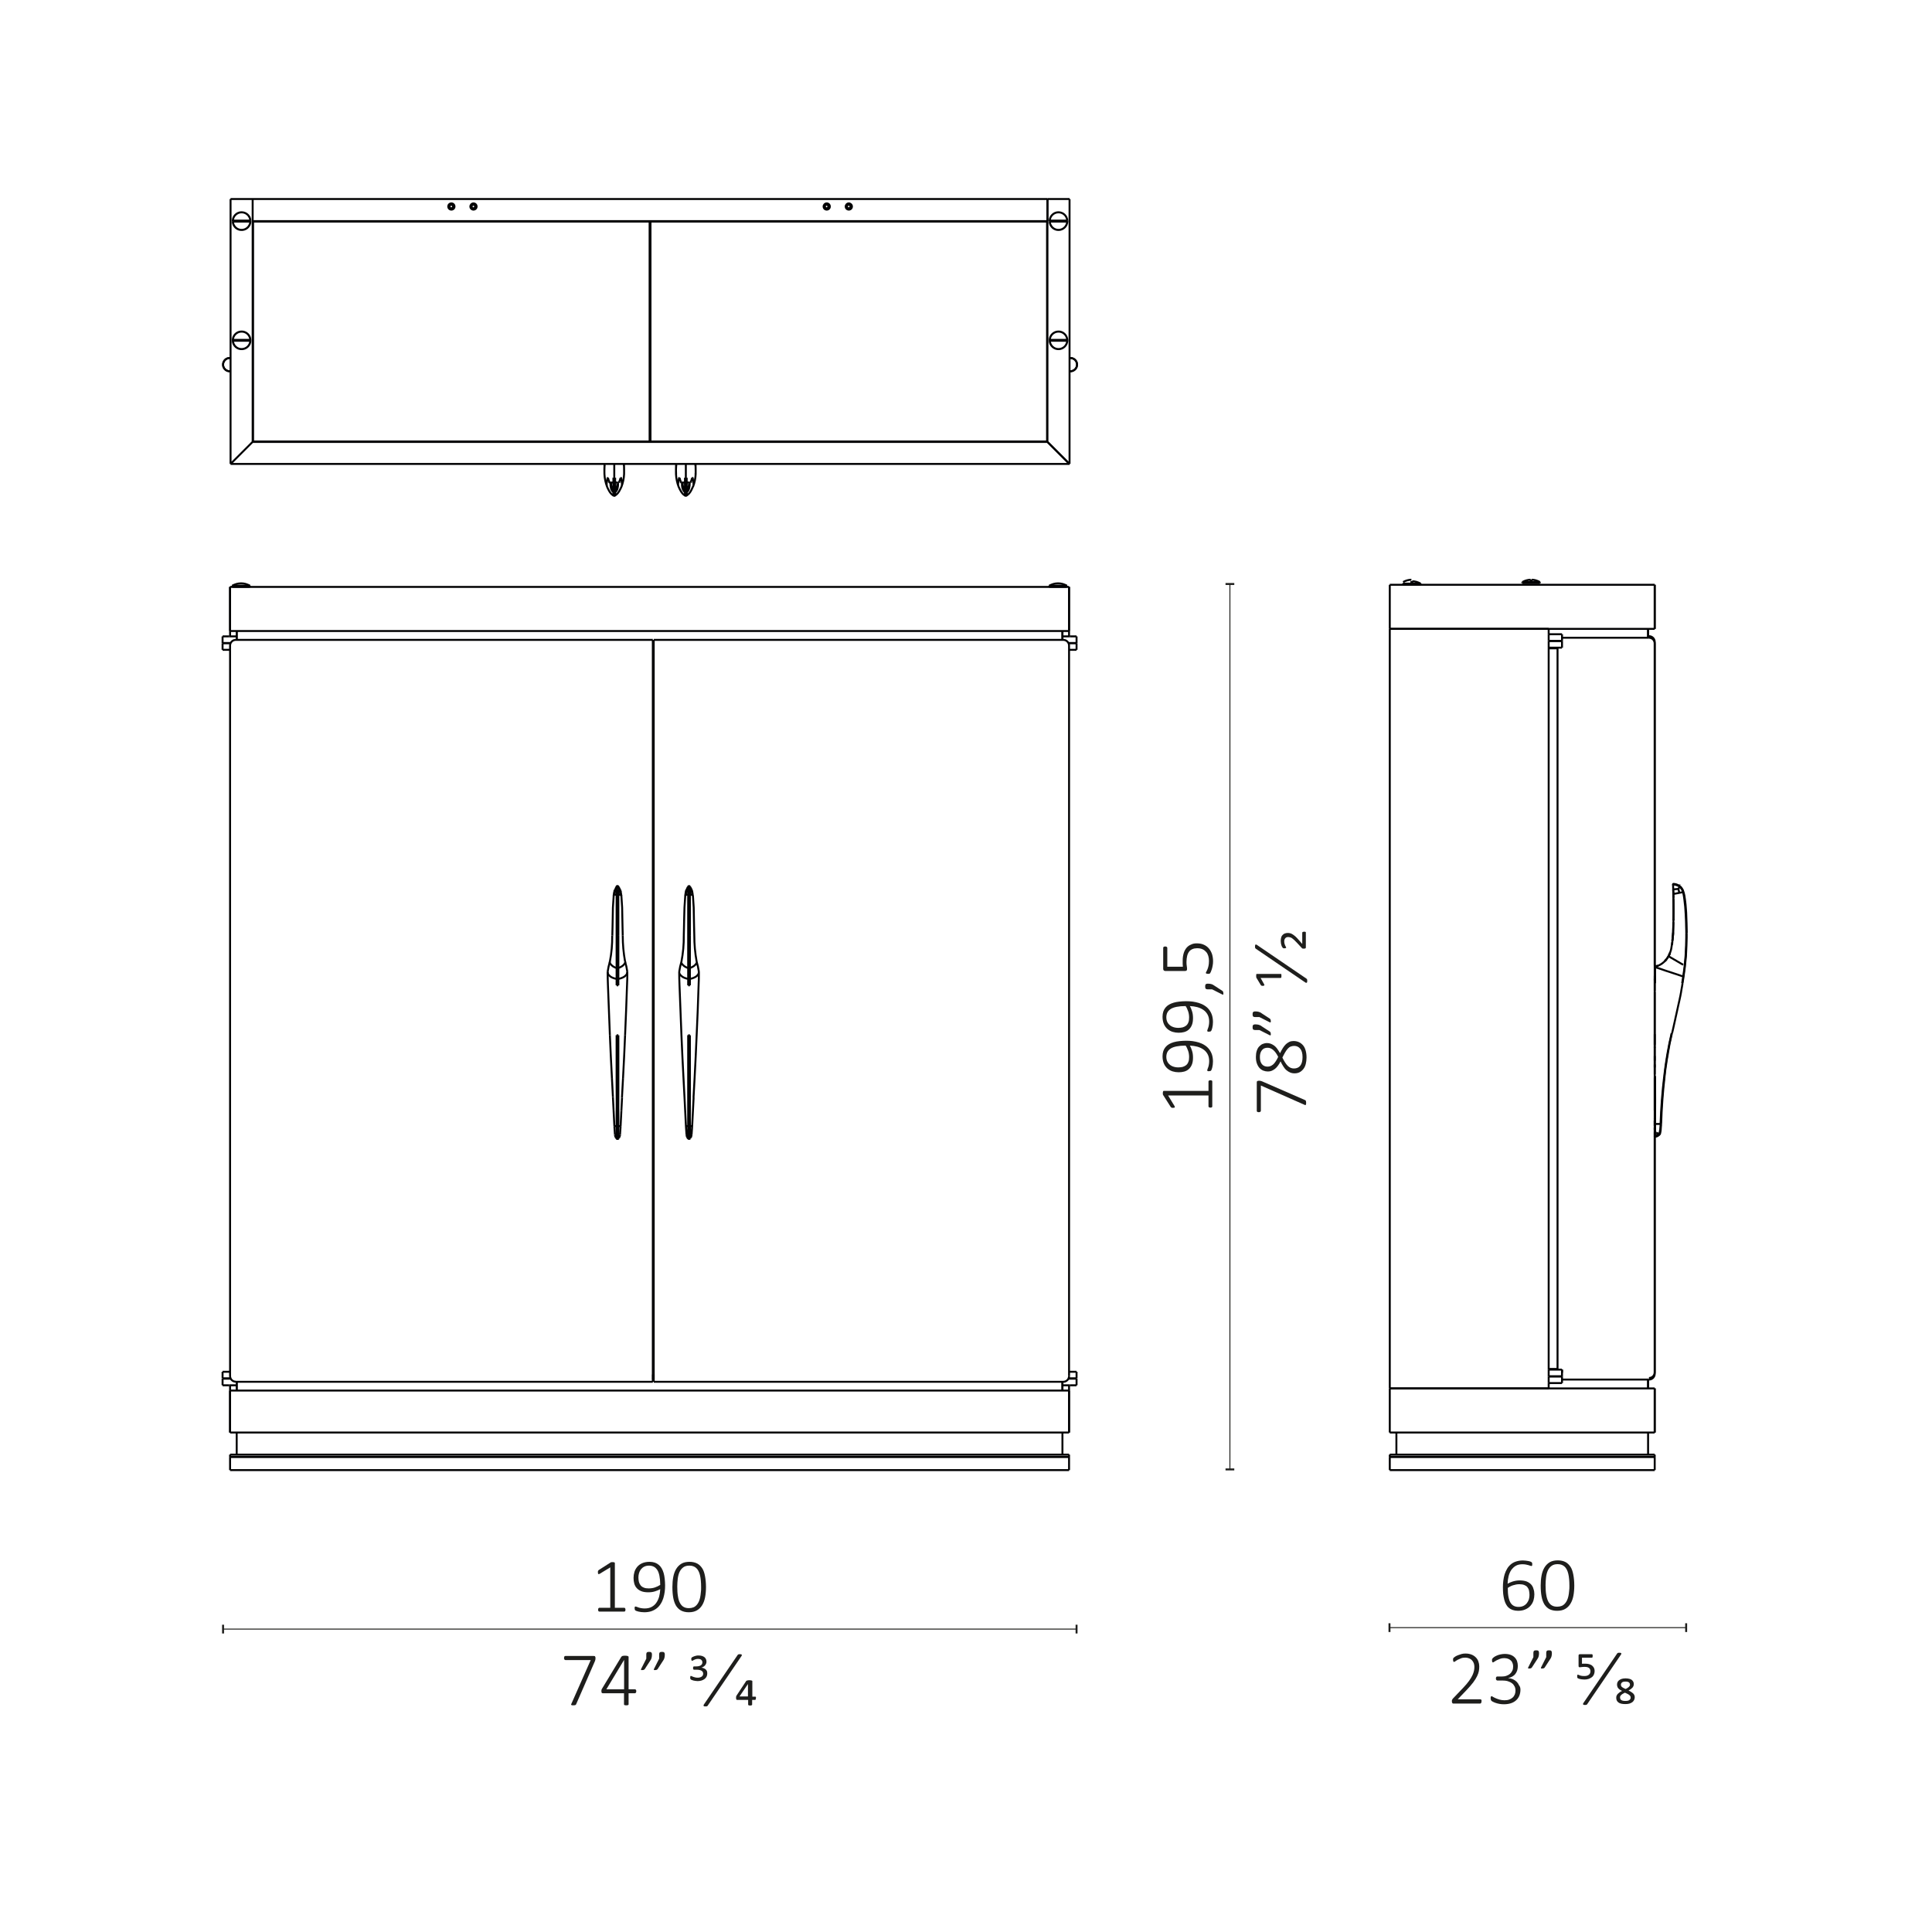 <?xml version="1.0" encoding="UTF-8"?> <!-- Generator: Adobe Illustrator 25.4.1, SVG Export Plug-In . SVG Version: 6.00 Build 0) --> <svg xmlns="http://www.w3.org/2000/svg" xmlns:xlink="http://www.w3.org/1999/xlink" version="1.1" id="Livello_1" x="0px" y="0px" viewBox="0 0 198.43 198.43" style="enable-background:new 0 0 198.43 198.43;" xml:space="preserve"> <style type="text/css"> .st0{fill:none;stroke:#000000;stroke-width:0.1;} .st1{fill:none;stroke:#000000;stroke-width:0.2;} .st2{fill:none;stroke:#010202;stroke-width:0.2;stroke-linecap:round;stroke-linejoin:round;stroke-miterlimit:10;} .st3{fill:none;stroke:#010202;stroke-width:0.2;stroke-linecap:round;stroke-linejoin:round;stroke-miterlimit:10;stroke-dasharray:1.03,1.03;} .st4{fill:none;stroke:#010202;stroke-width:0.2;stroke-linecap:round;stroke-linejoin:round;stroke-miterlimit:10;stroke-dasharray:0.988,0.988;} .st5{fill:none;stroke:#010202;stroke-width:0.2;stroke-linecap:round;stroke-linejoin:round;stroke-miterlimit:10;stroke-dasharray:0.996,0.996;} .st6{fill:none;stroke:#010202;stroke-width:0.2;stroke-linecap:round;stroke-linejoin:round;stroke-miterlimit:10;stroke-dasharray:1.007,1.007;} .st7{fill:none;stroke:#010202;stroke-width:0.2;stroke-linecap:round;stroke-linejoin:round;stroke-miterlimit:10;stroke-dasharray:0.944,0.944;} .st8{fill:none;stroke:#010202;stroke-width:0.2;stroke-linecap:round;stroke-linejoin:round;stroke-miterlimit:10;stroke-dasharray:0.955,0.955;} .st9{fill:none;stroke:#010202;stroke-width:0.2;stroke-linecap:round;stroke-linejoin:round;stroke-miterlimit:10;stroke-dasharray:0.959,0.959;} .st10{fill:none;stroke:#010202;stroke-width:0.2;stroke-miterlimit:10;} .st11{fill:none;stroke:#000000;stroke-width:0.2;stroke-linecap:round;stroke-linejoin:round;stroke-miterlimit:10;} .st12{fill:none;stroke:#020203;stroke-width:0.2;stroke-miterlimit:10;} .st13{fill:none;stroke:#020203;stroke-width:0.2;stroke-linecap:round;stroke-linejoin:round;stroke-miterlimit:10;} .st14{fill:none;stroke:#020203;stroke-width:0.2;stroke-miterlimit:10;stroke-dasharray:0.707,0.707;} .st15{fill:none;stroke:#020203;stroke-width:0.2;stroke-miterlimit:10;stroke-dasharray:0.726,0.726;} .st16{fill:none;stroke:#020203;stroke-width:0.2;stroke-miterlimit:10;stroke-dasharray:0.795,0.795;} .st17{fill:none;stroke:#020203;stroke-width:0.2;stroke-miterlimit:10;stroke-dasharray:1.01,1.01;} .st18{fill:none;stroke:#020203;stroke-width:0.2;stroke-miterlimit:10;stroke-dasharray:1.026,1.026;} .st19{fill:none;stroke:#020203;stroke-width:0.2;stroke-miterlimit:10;stroke-dasharray:0.982,0.982;} .st20{fill:none;stroke:#020203;stroke-width:0.2;stroke-linecap:round;stroke-miterlimit:10;} .st21{fill:none;stroke:#020203;stroke-width:0.2;stroke-miterlimit:10;stroke-dasharray:0.484,0.484;} .st22{fill:none;stroke:#020203;stroke-width:0.2;stroke-miterlimit:10;stroke-dasharray:0.977,0.977;} .st23{fill:none;stroke:#020203;stroke-width:0.2;stroke-miterlimit:10;stroke-dasharray:1.001,1.001;} .st24{fill:none;stroke:#020203;stroke-width:0.2;stroke-miterlimit:10;stroke-dasharray:0.813,0.813;} .st25{fill:none;stroke:#020203;stroke-width:0.2;stroke-miterlimit:10;stroke-dasharray:0.979,0.979;} .st26{fill:none;stroke:#1C1D1C;stroke-width:0.2;stroke-linecap:round;stroke-linejoin:round;stroke-miterlimit:10;} .st27{fill:none;stroke:#1C1D1D;stroke-width:0.2;stroke-linecap:round;stroke-linejoin:round;stroke-miterlimit:10;} .st28{fill:#1E1E1C;} .st29{fill:none;stroke:#1E1E1C;stroke-width:0.1;} .st30{fill:none;stroke:#1E1E1C;stroke-width:0.2;} .st31{fill:none;stroke:#000000;stroke-width:0.2;stroke-miterlimit:10;} .st32{fill:none;stroke:#020203;stroke-width:0.2;stroke-linecap:round;stroke-linejoin:round;} .st33{fill:none;stroke:#020203;stroke-width:0.2;stroke-linecap:round;stroke-linejoin:round;stroke-dasharray:0.999,0.999;} .st34{fill:none;stroke:#020203;stroke-width:0.2;stroke-linecap:round;stroke-linejoin:round;stroke-dasharray:0.997,0.997;} .st35{fill:none;stroke:#E52321;stroke-width:0.2;stroke-linecap:round;stroke-linejoin:round;stroke-miterlimit:10;} .st36{fill:none;stroke:#020203;stroke-width:0.2;stroke-linecap:round;stroke-miterlimit:10;stroke-dasharray:1.016,1.016;} .st37{fill:none;stroke:#020203;stroke-width:0.2;stroke-linecap:round;stroke-miterlimit:10;stroke-dasharray:1.005,1.005;} .st38{fill:none;stroke:#020203;stroke-width:0.2;stroke-linecap:round;stroke-miterlimit:10;stroke-dasharray:0.997,0.997;} .st39{fill:none;stroke:#020203;stroke-width:0.2;stroke-linecap:round;stroke-miterlimit:10;stroke-dasharray:1.015,1.015;} .st40{fill:none;stroke:#020203;stroke-width:0.2;stroke-linecap:round;stroke-miterlimit:10;stroke-dasharray:1,1;} .st41{fill:none;stroke:#020203;stroke-width:0.2;stroke-linecap:round;stroke-miterlimit:10;stroke-dasharray:1.014,1.014;} .st42{fill:none;stroke:#020203;stroke-width:0.2;stroke-linecap:round;stroke-miterlimit:10;stroke-dasharray:1.002,1.002;} .st43{fill:none;stroke:#020203;stroke-width:0.2;stroke-linecap:round;stroke-miterlimit:10;stroke-dasharray:1.008,1.008;} .st44{fill:none;stroke:#020203;stroke-width:0.2;stroke-linecap:round;stroke-miterlimit:10;stroke-dasharray:0.996,0.996;} .st45{fill:none;stroke:#020303;stroke-width:0.2;stroke-linecap:round;stroke-linejoin:round;stroke-miterlimit:10;} .st46{fill:none;stroke:#020303;stroke-width:0.2;stroke-linecap:round;stroke-miterlimit:10;} .st47{fill:none;stroke:#020203;stroke-width:0.2;stroke-miterlimit:10;stroke-dasharray:0.992,0.992;} </style> <g> <path class="st28" d="M157.59,163.76c0,0.2-0.03,0.41-0.09,0.61s-0.16,0.38-0.3,0.54c-0.13,0.16-0.31,0.29-0.52,0.38 c-0.21,0.1-0.47,0.15-0.77,0.15c-0.2,0-0.37-0.03-0.53-0.08c-0.15-0.05-0.29-0.12-0.4-0.22c-0.12-0.09-0.21-0.21-0.29-0.35 s-0.14-0.3-0.19-0.48c-0.05-0.18-0.08-0.38-0.11-0.59c-0.02-0.21-0.03-0.45-0.03-0.7c0-0.22,0.01-0.45,0.04-0.67 c0.03-0.23,0.07-0.44,0.13-0.64s0.15-0.4,0.25-0.57c0.1-0.18,0.23-0.33,0.38-0.46c0.15-0.13,0.33-0.23,0.54-0.3 c0.21-0.07,0.45-0.11,0.72-0.11c0.1,0,0.19,0.01,0.29,0.02c0.1,0.01,0.19,0.03,0.27,0.04s0.15,0.04,0.21,0.06 c0.06,0.02,0.09,0.04,0.11,0.06c0.02,0.01,0.03,0.03,0.04,0.04s0.01,0.03,0.02,0.04c0.01,0.02,0.01,0.03,0.01,0.05 c0,0.02,0,0.04,0,0.07c0,0.03,0,0.05,0,0.08c0,0.02,0,0.04-0.01,0.06c-0.01,0.02-0.02,0.03-0.03,0.04 c-0.01,0.01-0.03,0.01-0.05,0.01c-0.03,0-0.07-0.01-0.12-0.03c-0.05-0.02-0.11-0.04-0.18-0.06c-0.07-0.02-0.16-0.04-0.26-0.06 s-0.22-0.03-0.36-0.03c-0.26,0-0.49,0.05-0.68,0.16c-0.19,0.11-0.34,0.26-0.47,0.44c-0.12,0.18-0.21,0.4-0.27,0.64 c-0.06,0.24-0.09,0.5-0.1,0.76c0.07-0.04,0.15-0.08,0.24-0.12s0.19-0.08,0.29-0.11c0.11-0.03,0.22-0.06,0.34-0.08 c0.12-0.02,0.25-0.03,0.38-0.03c0.28,0,0.52,0.04,0.71,0.11c0.19,0.08,0.34,0.18,0.46,0.31c0.12,0.13,0.2,0.29,0.24,0.46 C157.57,163.38,157.59,163.57,157.59,163.76z M157.09,163.81c0-0.16-0.02-0.31-0.05-0.45c-0.03-0.14-0.09-0.25-0.17-0.35 c-0.08-0.1-0.19-0.17-0.32-0.22c-0.13-0.05-0.3-0.08-0.5-0.08c-0.11,0-0.22,0.01-0.33,0.03c-0.11,0.02-0.22,0.05-0.32,0.08 c-0.1,0.03-0.2,0.07-0.29,0.12c-0.09,0.05-0.17,0.09-0.25,0.15c0,0.36,0.02,0.67,0.07,0.92c0.05,0.25,0.12,0.45,0.21,0.6 s0.21,0.26,0.35,0.33c0.14,0.07,0.3,0.1,0.49,0.1c0.19,0,0.36-0.04,0.5-0.11s0.26-0.17,0.35-0.29c0.09-0.12,0.16-0.25,0.2-0.39 S157.09,163.95,157.09,163.81z"></path> <path class="st28" d="M161.69,162.84c0,0.38-0.03,0.73-0.09,1.05c-0.06,0.32-0.16,0.59-0.3,0.82c-0.14,0.23-0.32,0.41-0.55,0.54 c-0.22,0.13-0.5,0.19-0.83,0.19c-0.3,0-0.56-0.06-0.78-0.17c-0.21-0.11-0.38-0.28-0.52-0.49c-0.13-0.22-0.23-0.49-0.29-0.81 s-0.09-0.69-0.09-1.12c0-0.38,0.03-0.73,0.09-1.04c0.06-0.32,0.16-0.59,0.3-0.82c0.14-0.23,0.32-0.41,0.54-0.54 c0.23-0.13,0.5-0.19,0.83-0.19c0.3,0,0.56,0.06,0.78,0.17c0.21,0.11,0.38,0.28,0.52,0.49s0.23,0.49,0.29,0.81 S161.69,162.42,161.69,162.84z M161.19,162.88c0-0.26-0.01-0.49-0.03-0.7s-0.05-0.4-0.09-0.56c-0.04-0.16-0.09-0.31-0.16-0.43 c-0.06-0.12-0.14-0.22-0.23-0.3s-0.19-0.14-0.31-0.18c-0.11-0.04-0.24-0.06-0.39-0.06c-0.26,0-0.47,0.06-0.63,0.18 s-0.29,0.28-0.38,0.48s-0.15,0.43-0.18,0.69s-0.05,0.52-0.05,0.8c0,0.39,0.02,0.72,0.07,1c0.04,0.28,0.12,0.51,0.21,0.69 c0.1,0.18,0.22,0.32,0.37,0.4c0.15,0.09,0.33,0.13,0.55,0.13c0.17,0,0.32-0.03,0.45-0.08c0.13-0.05,0.24-0.13,0.33-0.23 c0.09-0.1,0.17-0.22,0.23-0.35c0.06-0.14,0.11-0.28,0.14-0.44c0.03-0.16,0.06-0.33,0.07-0.5 C161.19,163.25,161.19,163.07,161.19,162.88z"></path> </g> <g> <path class="st28" d="M152.16,174.75c0,0.03,0,0.06-0.01,0.09c-0.01,0.03-0.02,0.05-0.03,0.07s-0.03,0.03-0.04,0.04 c-0.02,0.01-0.04,0.02-0.06,0.02h-2.73c-0.02,0-0.04,0-0.07-0.01c-0.02-0.01-0.04-0.02-0.05-0.04s-0.03-0.04-0.04-0.07 s-0.01-0.06-0.01-0.1c0-0.03,0-0.06,0-0.09c0-0.03,0.01-0.05,0.02-0.07s0.02-0.04,0.03-0.06c0.01-0.02,0.03-0.04,0.05-0.07 l1.04-1.09c0.26-0.27,0.46-0.51,0.62-0.73s0.27-0.41,0.35-0.58c0.08-0.17,0.13-0.33,0.16-0.47c0.03-0.14,0.04-0.27,0.04-0.4 s-0.02-0.24-0.06-0.36c-0.04-0.11-0.1-0.21-0.18-0.3s-0.17-0.15-0.29-0.2c-0.12-0.05-0.25-0.08-0.4-0.08 c-0.16,0-0.31,0.02-0.44,0.07c-0.13,0.05-0.24,0.1-0.34,0.15s-0.18,0.11-0.24,0.15c-0.06,0.05-0.11,0.07-0.14,0.07 c-0.02,0-0.03,0-0.04-0.01c-0.01-0.01-0.02-0.02-0.03-0.04c-0.01-0.02-0.02-0.04-0.02-0.06s-0.01-0.06-0.01-0.09 c0-0.03,0-0.06,0-0.08c0-0.02,0.01-0.04,0.01-0.06c0.01-0.02,0.01-0.03,0.02-0.05c0.01-0.02,0.03-0.04,0.06-0.06 c0.03-0.03,0.08-0.06,0.15-0.11c0.07-0.04,0.16-0.09,0.27-0.13s0.23-0.08,0.36-0.12s0.27-0.05,0.41-0.05 c0.24,0,0.44,0.04,0.62,0.11s0.32,0.17,0.44,0.29s0.21,0.26,0.26,0.42c0.06,0.16,0.09,0.32,0.09,0.5c0,0.16-0.01,0.32-0.04,0.48 s-0.09,0.33-0.18,0.52s-0.22,0.4-0.39,0.63c-0.17,0.23-0.4,0.49-0.68,0.79l-0.92,0.96h2.31c0.02,0,0.04,0,0.06,0.01 c0.02,0.01,0.03,0.02,0.05,0.04c0.01,0.02,0.02,0.04,0.03,0.07C152.16,174.69,152.16,174.72,152.16,174.75z"></path> <path class="st28" d="M156.16,173.55c0,0.22-0.04,0.42-0.11,0.6c-0.07,0.18-0.18,0.34-0.32,0.47s-0.32,0.24-0.53,0.31 s-0.45,0.11-0.73,0.11c-0.17,0-0.32-0.01-0.47-0.04c-0.15-0.03-0.28-0.06-0.39-0.1s-0.21-0.08-0.28-0.12 c-0.08-0.04-0.12-0.07-0.14-0.09c-0.02-0.02-0.03-0.03-0.04-0.05c-0.01-0.02-0.02-0.03-0.02-0.05c-0.01-0.02-0.01-0.04-0.02-0.07 s-0.01-0.07-0.01-0.11c0-0.08,0.01-0.13,0.03-0.16c0.02-0.03,0.04-0.04,0.07-0.04c0.02,0,0.07,0.02,0.14,0.07 c0.07,0.04,0.16,0.09,0.28,0.14s0.25,0.1,0.39,0.14c0.15,0.04,0.32,0.07,0.5,0.07c0.19,0,0.35-0.02,0.49-0.07s0.26-0.12,0.36-0.21 c0.1-0.09,0.17-0.2,0.22-0.32c0.05-0.12,0.07-0.26,0.07-0.4c0-0.16-0.03-0.3-0.09-0.42s-0.15-0.24-0.27-0.33s-0.26-0.16-0.43-0.21 c-0.17-0.05-0.36-0.07-0.57-0.07h-0.5c-0.02,0-0.03,0-0.05-0.01c-0.02-0.01-0.03-0.02-0.05-0.04c-0.01-0.02-0.03-0.04-0.04-0.06 c-0.01-0.03-0.01-0.06-0.01-0.1c0-0.03,0-0.06,0.01-0.09s0.02-0.05,0.03-0.06c0.01-0.02,0.03-0.03,0.04-0.04 c0.02-0.01,0.04-0.01,0.06-0.01h0.44c0.18,0,0.35-0.02,0.49-0.07c0.15-0.05,0.27-0.12,0.38-0.21c0.1-0.09,0.18-0.2,0.24-0.33 c0.06-0.13,0.08-0.27,0.08-0.43c0-0.12-0.02-0.23-0.06-0.33c-0.04-0.1-0.09-0.2-0.17-0.27s-0.17-0.14-0.28-0.18 s-0.25-0.07-0.4-0.07c-0.16,0-0.3,0.02-0.43,0.07c-0.13,0.05-0.25,0.1-0.35,0.15c-0.1,0.06-0.18,0.11-0.25,0.15 c-0.06,0.05-0.11,0.07-0.13,0.07c-0.02,0-0.03,0-0.04-0.01c-0.01,0-0.02-0.02-0.03-0.03c-0.01-0.02-0.02-0.04-0.02-0.06 s-0.01-0.06-0.01-0.11c0-0.03,0-0.05,0-0.08c0-0.02,0.01-0.04,0.02-0.06s0.02-0.04,0.03-0.05c0.01-0.02,0.03-0.04,0.05-0.06 s0.07-0.06,0.14-0.11c0.07-0.05,0.16-0.09,0.27-0.14s0.23-0.08,0.36-0.11c0.14-0.03,0.28-0.05,0.43-0.05c0.23,0,0.43,0.03,0.6,0.09 c0.17,0.06,0.31,0.15,0.42,0.26c0.11,0.11,0.2,0.24,0.25,0.39s0.08,0.31,0.08,0.49c0,0.16-0.02,0.31-0.06,0.45 s-0.11,0.26-0.19,0.37c-0.08,0.11-0.19,0.2-0.31,0.27s-0.26,0.12-0.42,0.15v0.01c0.17,0.02,0.34,0.06,0.48,0.12 c0.15,0.07,0.28,0.16,0.38,0.26c0.11,0.11,0.19,0.23,0.25,0.37C156.13,173.23,156.16,173.38,156.16,173.55z"></path> <path class="st28" d="M158.07,169.77c0,0.07,0,0.13-0.01,0.19c-0.01,0.06-0.02,0.11-0.03,0.16s-0.04,0.1-0.06,0.16 c-0.03,0.05-0.06,0.11-0.1,0.16l-0.54,0.83c-0.01,0.02-0.02,0.03-0.04,0.04c-0.01,0.01-0.03,0.02-0.05,0.03s-0.04,0.01-0.07,0.02 c-0.03,0-0.06,0.01-0.1,0.01c-0.03,0-0.05,0-0.07,0c-0.02,0-0.04-0.01-0.04-0.02c-0.01-0.01-0.01-0.02-0.02-0.03 c0-0.01,0-0.03,0.01-0.05l0.54-1.07v-0.43c0-0.06,0.01-0.1,0.02-0.14c0.01-0.04,0.03-0.06,0.05-0.08s0.05-0.03,0.09-0.04 c0.04-0.01,0.08-0.01,0.13-0.01c0.05,0,0.09,0,0.13,0.01c0.04,0.01,0.07,0.02,0.09,0.04s0.04,0.05,0.05,0.08 S158.07,169.72,158.07,169.77z M159.39,169.77c0,0.07,0,0.13-0.01,0.19c-0.01,0.06-0.02,0.11-0.03,0.16s-0.04,0.1-0.06,0.16 c-0.03,0.05-0.06,0.11-0.1,0.16l-0.54,0.83c-0.01,0.02-0.02,0.03-0.04,0.04c-0.01,0.01-0.03,0.02-0.05,0.03s-0.04,0.01-0.07,0.02 c-0.03,0-0.06,0.01-0.1,0.01c-0.03,0-0.05,0-0.07,0s-0.03-0.01-0.04-0.02c-0.01-0.01-0.02-0.02-0.02-0.03s0-0.03,0.01-0.05 l0.54-1.07v-0.43c0-0.06,0.01-0.1,0.02-0.14c0.01-0.04,0.03-0.06,0.05-0.08s0.05-0.03,0.09-0.04c0.04-0.01,0.08-0.01,0.13-0.01 c0.05,0,0.09,0,0.13,0.01c0.04,0.01,0.07,0.02,0.09,0.04s0.04,0.05,0.05,0.08S159.39,169.72,159.39,169.77z"></path> </g> <g> <path class="st28" d="M163.78,171.63c0,0.14-0.03,0.26-0.08,0.37c-0.05,0.11-0.12,0.2-0.22,0.27s-0.21,0.13-0.33,0.17 s-0.27,0.06-0.42,0.06c-0.1,0-0.2-0.01-0.28-0.02c-0.08-0.01-0.15-0.03-0.21-0.04c-0.06-0.02-0.1-0.03-0.14-0.05 c-0.03-0.02-0.06-0.03-0.07-0.04c-0.01-0.01-0.02-0.03-0.03-0.05c-0.01-0.02-0.01-0.06-0.01-0.12c0-0.03,0-0.05,0-0.07 c0-0.02,0-0.04,0.01-0.06c0-0.02,0.01-0.03,0.02-0.04s0.02-0.01,0.04-0.01c0.02,0,0.04,0.01,0.07,0.02 c0.03,0.02,0.07,0.03,0.12,0.05c0.05,0.02,0.11,0.04,0.19,0.05c0.08,0.02,0.18,0.02,0.3,0.02c0.09,0,0.17-0.01,0.24-0.03 c0.07-0.02,0.14-0.05,0.19-0.09c0.05-0.04,0.1-0.09,0.13-0.15s0.05-0.13,0.05-0.22c0-0.15-0.05-0.26-0.15-0.34 s-0.25-0.11-0.46-0.11c-0.13,0-0.23,0.01-0.3,0.02s-0.13,0.02-0.19,0.02c-0.04,0-0.07-0.01-0.09-0.03s-0.03-0.06-0.03-0.11v-1.07 c0-0.04,0.01-0.08,0.04-0.1c0.02-0.02,0.06-0.03,0.1-0.03h1.23c0.03,0,0.05,0.01,0.06,0.04s0.02,0.07,0.02,0.13 s-0.01,0.11-0.02,0.14c-0.01,0.03-0.04,0.05-0.06,0.05h-1.02v0.62c0.05,0,0.11-0.01,0.17-0.01c0.06,0,0.11,0,0.16,0 c0.16,0,0.29,0.02,0.41,0.05c0.12,0.04,0.22,0.08,0.3,0.15s0.14,0.14,0.19,0.23C163.76,171.41,163.78,171.51,163.78,171.63z"></path> </g> <g> <path class="st28" d="M163.01,175.04c-0.01,0.02-0.02,0.03-0.04,0.04c-0.01,0.01-0.03,0.02-0.05,0.02 c-0.02,0.01-0.04,0.01-0.07,0.01s-0.06,0-0.1,0c-0.04,0-0.08,0-0.1-0.01c-0.03-0.01-0.04-0.02-0.05-0.04 c-0.01-0.02-0.01-0.04-0.01-0.06c0-0.02,0.01-0.05,0.03-0.08l3.47-5.09c0.01-0.02,0.02-0.03,0.04-0.04 c0.01-0.01,0.03-0.02,0.05-0.03c0.02-0.01,0.04-0.01,0.07-0.01s0.06,0,0.1,0c0.04,0,0.08,0,0.1,0.01c0.03,0.01,0.04,0.02,0.06,0.04 s0.02,0.04,0.01,0.06s-0.02,0.05-0.03,0.07L163.01,175.04z"></path> <path class="st28" d="M167.9,174.31c0,0.1-0.02,0.19-0.06,0.28c-0.04,0.09-0.1,0.16-0.18,0.23c-0.08,0.06-0.18,0.11-0.3,0.15 c-0.12,0.04-0.27,0.05-0.43,0.05c-0.16,0-0.31-0.01-0.42-0.04c-0.12-0.03-0.22-0.07-0.29-0.13c-0.08-0.06-0.13-0.12-0.17-0.21 c-0.04-0.08-0.05-0.17-0.05-0.28c0-0.08,0.01-0.15,0.04-0.21c0.03-0.07,0.07-0.12,0.12-0.18c0.05-0.05,0.12-0.11,0.19-0.16 s0.16-0.1,0.25-0.14c-0.08-0.04-0.16-0.08-0.22-0.12c-0.06-0.04-0.12-0.09-0.16-0.14c-0.05-0.05-0.08-0.11-0.1-0.17 s-0.04-0.13-0.04-0.2c0-0.08,0.01-0.16,0.04-0.24c0.03-0.08,0.08-0.15,0.15-0.21c0.07-0.06,0.16-0.11,0.27-0.15 s0.25-0.06,0.42-0.06c0.16,0,0.29,0.02,0.4,0.05c0.11,0.03,0.2,0.07,0.26,0.13s0.11,0.12,0.14,0.19c0.03,0.07,0.04,0.15,0.04,0.23 c0,0.14-0.05,0.26-0.15,0.37c-0.1,0.1-0.23,0.2-0.39,0.28c0.19,0.08,0.34,0.18,0.46,0.28C167.84,174.03,167.9,174.16,167.9,174.31z M167.48,174.35c0-0.06-0.01-0.11-0.04-0.15s-0.06-0.08-0.11-0.12c-0.05-0.04-0.11-0.07-0.18-0.11c-0.07-0.04-0.16-0.08-0.26-0.12 c-0.07,0.03-0.13,0.07-0.19,0.1s-0.11,0.07-0.16,0.11c-0.05,0.04-0.08,0.08-0.11,0.12c-0.03,0.04-0.04,0.09-0.04,0.15 c0,0.05,0.01,0.09,0.02,0.14c0.01,0.04,0.04,0.08,0.08,0.12c0.04,0.03,0.1,0.06,0.17,0.08c0.07,0.02,0.17,0.03,0.29,0.03 c0.19,0,0.32-0.03,0.4-0.1C167.44,174.54,167.48,174.46,167.48,174.35z M167.41,173.04c0-0.1-0.03-0.18-0.1-0.24 s-0.19-0.09-0.36-0.09c-0.17,0-0.29,0.03-0.36,0.09s-0.11,0.14-0.11,0.24c0,0.09,0.04,0.17,0.11,0.23s0.2,0.13,0.37,0.2 c0.06-0.03,0.12-0.05,0.17-0.09s0.1-0.06,0.14-0.1c0.04-0.04,0.07-0.07,0.1-0.11C167.4,173.13,167.41,173.09,167.41,173.04z"></path> </g> <g> <path class="st28" d="M64.24,165.33c0,0.04,0,0.07-0.01,0.09s-0.02,0.04-0.03,0.06c-0.01,0.02-0.03,0.03-0.04,0.03 s-0.03,0.01-0.05,0.01h-2.56c-0.02,0-0.03,0-0.04-0.01c-0.01-0.01-0.03-0.02-0.04-0.03c-0.01-0.02-0.02-0.04-0.03-0.06 s-0.01-0.06-0.01-0.09c0-0.03,0-0.06,0.01-0.09c0.01-0.03,0.02-0.05,0.03-0.06s0.03-0.03,0.04-0.04s0.03-0.01,0.05-0.01h1.12v-4.15 l-1.07,0.65c-0.04,0.03-0.08,0.04-0.1,0.04c-0.03,0-0.05,0-0.06-0.01s-0.03-0.03-0.03-0.06c-0.01-0.03-0.01-0.07-0.01-0.11 c0-0.03,0-0.06,0-0.09c0-0.02,0.01-0.05,0.02-0.06s0.02-0.03,0.03-0.05s0.03-0.03,0.04-0.04l1.21-0.77c0.01,0,0.02-0.01,0.03-0.02 c0.01,0,0.03-0.01,0.05-0.01c0.02,0,0.04-0.01,0.06-0.01c0.02,0,0.04,0,0.07,0c0.04,0,0.08,0,0.11,0.01s0.06,0.01,0.07,0.02 c0.02,0.01,0.03,0.02,0.04,0.03s0.01,0.03,0.01,0.04v4.59h0.96c0.02,0,0.04,0,0.05,0.01c0.02,0.01,0.03,0.02,0.04,0.04 s0.02,0.04,0.03,0.06C64.24,165.27,64.24,165.3,64.24,165.33z"></path> <path class="st28" d="M68.31,162.82c0,0.22-0.01,0.45-0.04,0.67c-0.03,0.23-0.08,0.44-0.14,0.65c-0.07,0.21-0.15,0.4-0.26,0.57 c-0.11,0.18-0.24,0.33-0.4,0.46c-0.16,0.13-0.34,0.23-0.56,0.31c-0.21,0.07-0.46,0.11-0.73,0.11c-0.12,0-0.22-0.01-0.33-0.02 c-0.1-0.01-0.2-0.03-0.28-0.05c-0.08-0.02-0.15-0.04-0.2-0.06c-0.05-0.02-0.09-0.04-0.12-0.06s-0.04-0.05-0.05-0.08 s-0.02-0.08-0.02-0.13c0-0.04,0-0.07,0-0.09c0-0.02,0.01-0.04,0.02-0.06s0.02-0.02,0.03-0.03s0.03-0.01,0.04-0.01 c0.03,0,0.06,0.01,0.12,0.03s0.12,0.04,0.19,0.07s0.17,0.05,0.28,0.07c0.11,0.02,0.23,0.03,0.36,0.03c0.27,0,0.51-0.05,0.71-0.16 c0.2-0.11,0.36-0.25,0.48-0.43c0.13-0.18,0.22-0.39,0.29-0.63c0.06-0.24,0.1-0.49,0.11-0.76c-0.15,0.08-0.33,0.16-0.53,0.22 c-0.21,0.07-0.44,0.1-0.71,0.1c-0.29,0-0.53-0.04-0.72-0.12c-0.19-0.08-0.35-0.19-0.46-0.32c-0.12-0.13-0.2-0.29-0.25-0.47 c-0.05-0.18-0.07-0.37-0.07-0.57c0-0.21,0.03-0.41,0.09-0.61c0.06-0.2,0.16-0.37,0.29-0.53c0.13-0.15,0.3-0.28,0.51-0.37 c0.21-0.09,0.46-0.14,0.76-0.14c0.2,0,0.37,0.03,0.53,0.08c0.15,0.05,0.29,0.13,0.41,0.23s0.22,0.22,0.3,0.36 c0.08,0.14,0.15,0.3,0.2,0.48s0.09,0.38,0.11,0.59S68.31,162.58,68.31,162.82z M67.81,162.78c0-0.36-0.03-0.67-0.08-0.92 s-0.12-0.46-0.22-0.61s-0.22-0.27-0.36-0.34c-0.14-0.07-0.31-0.11-0.49-0.11c-0.2,0-0.36,0.04-0.5,0.11s-0.25,0.17-0.34,0.28 c-0.09,0.12-0.15,0.25-0.19,0.39c-0.04,0.14-0.06,0.29-0.06,0.43c0,0.16,0.02,0.32,0.05,0.46c0.04,0.14,0.1,0.26,0.18,0.36 c0.08,0.1,0.19,0.18,0.33,0.23c0.13,0.06,0.3,0.08,0.5,0.08c0.22,0,0.44-0.03,0.64-0.1S67.66,162.88,67.81,162.78z"></path> <path class="st28" d="M72.51,162.99c0,0.38-0.03,0.73-0.09,1.05c-0.06,0.32-0.16,0.59-0.3,0.82c-0.14,0.23-0.32,0.41-0.55,0.54 c-0.23,0.13-0.5,0.19-0.83,0.19c-0.3,0-0.56-0.06-0.78-0.17c-0.21-0.11-0.38-0.28-0.52-0.49c-0.13-0.22-0.23-0.49-0.29-0.81 s-0.09-0.69-0.09-1.12c0-0.38,0.03-0.73,0.09-1.04c0.06-0.32,0.16-0.59,0.3-0.82c0.14-0.23,0.32-0.41,0.54-0.54 c0.22-0.13,0.5-0.19,0.83-0.19c0.3,0,0.56,0.06,0.78,0.17c0.21,0.11,0.38,0.28,0.52,0.49s0.23,0.49,0.29,0.81 S72.51,162.57,72.51,162.99z M72.01,163.03c0-0.26-0.01-0.49-0.03-0.7s-0.05-0.4-0.09-0.56c-0.04-0.16-0.09-0.31-0.16-0.43 c-0.06-0.12-0.14-0.22-0.23-0.3s-0.19-0.14-0.31-0.18c-0.12-0.04-0.24-0.06-0.39-0.06c-0.26,0-0.47,0.06-0.63,0.18 s-0.29,0.28-0.38,0.48s-0.15,0.43-0.18,0.69s-0.05,0.52-0.05,0.8c0,0.39,0.02,0.72,0.07,1c0.04,0.28,0.11,0.51,0.21,0.69 c0.1,0.18,0.22,0.32,0.37,0.4c0.15,0.09,0.33,0.13,0.55,0.13c0.17,0,0.32-0.03,0.45-0.08c0.13-0.05,0.24-0.13,0.33-0.23 c0.09-0.1,0.17-0.22,0.23-0.35c0.06-0.14,0.11-0.28,0.14-0.44c0.03-0.16,0.06-0.33,0.07-0.5C72.01,163.4,72.01,163.22,72.01,163.03 z"></path> </g> <g> <path class="st28" d="M61.16,170.28c0,0.03,0,0.06,0,0.09c0,0.03-0.01,0.05-0.01,0.08c-0.01,0.03-0.01,0.05-0.02,0.08 c-0.01,0.03-0.02,0.06-0.03,0.09L59.19,175c-0.01,0.03-0.03,0.06-0.04,0.08s-0.04,0.03-0.06,0.04s-0.05,0.02-0.09,0.02 c-0.03,0-0.08,0.01-0.12,0.01c-0.06,0-0.11,0-0.14-0.01c-0.03-0.01-0.06-0.02-0.07-0.04c-0.01-0.02-0.02-0.03-0.01-0.05 s0.01-0.05,0.03-0.07l1.98-4.48h-2.59c-0.05,0-0.08-0.02-0.11-0.06c-0.03-0.04-0.04-0.09-0.04-0.15c0-0.03,0-0.06,0.01-0.09 c0.01-0.03,0.02-0.05,0.03-0.07c0.01-0.02,0.03-0.03,0.04-0.04c0.02-0.01,0.04-0.01,0.06-0.01h2.91c0.03,0,0.06,0,0.09,0.01 s0.04,0.02,0.05,0.04c0.01,0.02,0.02,0.04,0.03,0.07C61.16,170.21,61.16,170.24,61.16,170.28z"></path> <path class="st28" d="M65.35,173.7c0,0.06-0.01,0.11-0.04,0.15c-0.03,0.04-0.06,0.06-0.11,0.06h-0.64v1.14c0,0.02,0,0.03-0.01,0.04 s-0.02,0.02-0.04,0.03c-0.02,0.01-0.04,0.01-0.07,0.02c-0.03,0-0.07,0.01-0.12,0.01c-0.04,0-0.08,0-0.11-0.01 c-0.03,0-0.05-0.01-0.07-0.02c-0.02-0.01-0.03-0.02-0.04-0.03c-0.01-0.01-0.01-0.03-0.01-0.04v-1.14h-2.17 c-0.02,0-0.04,0-0.06-0.01c-0.02-0.01-0.04-0.02-0.05-0.03c-0.01-0.02-0.03-0.04-0.03-0.06c-0.01-0.03-0.01-0.06-0.01-0.1 c0-0.03,0-0.06,0-0.09c0-0.03,0.01-0.05,0.01-0.07c0.01-0.02,0.02-0.05,0.03-0.07s0.03-0.05,0.04-0.07l1.96-3.24 c0.01-0.02,0.03-0.03,0.05-0.05s0.04-0.03,0.07-0.04c0.03-0.01,0.07-0.02,0.11-0.02c0.04,0,0.09-0.01,0.14-0.01 c0.06,0,0.11,0,0.16,0.01s0.09,0.01,0.12,0.02s0.05,0.02,0.07,0.04c0.02,0.02,0.03,0.03,0.03,0.05v3.33h0.64 c0.04,0,0.08,0.02,0.11,0.05C65.34,173.58,65.35,173.63,65.35,173.7z M64.1,170.48L64.1,170.48l-1.82,3.02h1.82V170.48z"></path> <path class="st28" d="M66.96,169.93c0,0.07,0,0.13-0.01,0.19c-0.01,0.06-0.02,0.11-0.03,0.16s-0.04,0.1-0.06,0.16 c-0.03,0.05-0.06,0.11-0.1,0.16l-0.54,0.83c-0.01,0.02-0.02,0.03-0.04,0.04c-0.01,0.01-0.03,0.02-0.05,0.03s-0.04,0.01-0.07,0.02 c-0.03,0-0.06,0.01-0.1,0.01c-0.03,0-0.05,0-0.07,0c-0.02,0-0.04-0.01-0.04-0.02c-0.01-0.01-0.01-0.02-0.02-0.03 c0-0.01,0-0.03,0.01-0.05l0.54-1.07v-0.43c0-0.06,0-0.1,0.02-0.14c0.01-0.04,0.03-0.06,0.05-0.08s0.05-0.03,0.09-0.04 c0.04-0.01,0.08-0.01,0.13-0.01c0.05,0,0.09,0,0.13,0.01c0.04,0.01,0.07,0.02,0.09,0.04s0.04,0.05,0.05,0.08 S66.96,169.87,66.96,169.93z M68.28,169.93c0,0.07,0,0.13-0.01,0.19c-0.01,0.06-0.02,0.11-0.03,0.16s-0.04,0.1-0.06,0.16 c-0.03,0.05-0.06,0.11-0.1,0.16l-0.54,0.83c-0.01,0.02-0.02,0.03-0.04,0.04c-0.01,0.01-0.03,0.02-0.05,0.03s-0.04,0.01-0.07,0.02 c-0.03,0-0.06,0.01-0.1,0.01c-0.03,0-0.05,0-0.07,0s-0.04-0.01-0.04-0.02c-0.01-0.01-0.02-0.02-0.02-0.03s0-0.03,0.01-0.05 l0.54-1.07v-0.43c0-0.06,0-0.1,0.02-0.14c0.01-0.04,0.03-0.06,0.05-0.08s0.05-0.03,0.09-0.04c0.04-0.01,0.08-0.01,0.13-0.01 c0.05,0,0.09,0,0.13,0.01c0.04,0.01,0.07,0.02,0.09,0.04s0.04,0.05,0.05,0.08S68.28,169.87,68.28,169.93z"></path> </g> <g> <path class="st28" d="M72.64,171.89c0,0.11-0.02,0.21-0.07,0.31s-0.11,0.17-0.2,0.24s-0.19,0.12-0.31,0.16 c-0.12,0.04-0.26,0.06-0.41,0.06c-0.08,0-0.16-0.01-0.23-0.02c-0.08-0.01-0.14-0.03-0.21-0.04c-0.06-0.02-0.12-0.04-0.17-0.06 s-0.08-0.04-0.1-0.06c-0.02-0.02-0.03-0.04-0.04-0.06s-0.01-0.07-0.01-0.13c0-0.06,0.01-0.1,0.02-0.13s0.03-0.03,0.05-0.03 c0.02,0,0.05,0.01,0.09,0.03c0.04,0.02,0.08,0.04,0.14,0.06c0.06,0.02,0.12,0.04,0.2,0.06s0.17,0.03,0.28,0.03 c0.1,0,0.18-0.01,0.25-0.04c0.07-0.02,0.12-0.05,0.17-0.09s0.08-0.08,0.1-0.13c0.02-0.05,0.03-0.09,0.03-0.14 c0-0.07-0.01-0.13-0.04-0.18c-0.03-0.05-0.07-0.1-0.12-0.13s-0.12-0.06-0.21-0.08s-0.19-0.03-0.31-0.03h-0.26 c-0.01,0-0.03,0-0.04-0.01s-0.02-0.02-0.03-0.03s-0.01-0.03-0.02-0.05c0-0.02-0.01-0.05-0.01-0.08s0-0.06,0.01-0.08 c0.01-0.02,0.01-0.04,0.02-0.05s0.02-0.02,0.03-0.03c0.01-0.01,0.02-0.01,0.04-0.01h0.25c0.19,0,0.34-0.04,0.45-0.11 s0.16-0.18,0.16-0.31c0-0.1-0.04-0.18-0.11-0.25s-0.19-0.1-0.35-0.1c-0.08,0-0.15,0.01-0.21,0.03c-0.07,0.02-0.13,0.04-0.18,0.07 c-0.05,0.03-0.1,0.05-0.13,0.07s-0.06,0.03-0.07,0.03c-0.01,0-0.02,0-0.03-0.01c-0.01,0-0.02-0.01-0.03-0.03s-0.01-0.03-0.02-0.05 s-0.01-0.05-0.01-0.08c0-0.02,0-0.04,0-0.06c0-0.02,0-0.03,0.01-0.05s0.01-0.03,0.02-0.04c0.01-0.01,0.02-0.02,0.03-0.03 s0.04-0.03,0.08-0.05s0.1-0.05,0.16-0.07c0.06-0.02,0.14-0.04,0.21-0.06c0.08-0.02,0.16-0.02,0.25-0.02c0.14,0,0.25,0.02,0.35,0.05 c0.1,0.03,0.18,0.08,0.25,0.13c0.07,0.06,0.11,0.12,0.15,0.2c0.03,0.08,0.05,0.16,0.05,0.25c0,0.08-0.01,0.15-0.04,0.21 c-0.03,0.07-0.06,0.13-0.11,0.18s-0.1,0.1-0.17,0.14c-0.06,0.04-0.13,0.07-0.21,0.09c0.1,0.01,0.19,0.03,0.27,0.07 c0.08,0.03,0.15,0.08,0.2,0.13c0.05,0.05,0.09,0.12,0.12,0.19C72.63,171.73,72.64,171.8,72.64,171.89z"></path> <path class="st28" d="M72.68,175.19c-0.01,0.02-0.02,0.03-0.04,0.04c-0.01,0.01-0.03,0.02-0.05,0.02 c-0.02,0.01-0.04,0.01-0.07,0.01s-0.06,0-0.1,0c-0.04,0-0.08,0-0.1-0.01c-0.03-0.01-0.04-0.02-0.05-0.04 c-0.01-0.02-0.01-0.04-0.01-0.06c0-0.02,0.01-0.05,0.03-0.08l3.47-5.09c0.01-0.02,0.02-0.03,0.04-0.04 c0.01-0.01,0.03-0.02,0.05-0.03c0.02-0.01,0.04-0.01,0.07-0.01s0.06,0,0.1,0c0.04,0,0.08,0,0.1,0.01c0.03,0.01,0.04,0.02,0.06,0.04 s0.02,0.04,0.01,0.06s-0.01,0.05-0.03,0.07L72.68,175.19z"></path> <path class="st28" d="M77.64,174.41c0,0.05-0.01,0.1-0.02,0.13c-0.01,0.03-0.04,0.05-0.06,0.05h-0.31v0.48c0,0.01,0,0.02-0.01,0.04 s-0.02,0.02-0.04,0.03c-0.02,0.01-0.04,0.01-0.06,0.02c-0.03,0-0.06,0.01-0.1,0.01c-0.04,0-0.07,0-0.09-0.01 c-0.03,0-0.05-0.01-0.06-0.02s-0.03-0.01-0.04-0.03s-0.01-0.02-0.01-0.04v-0.48h-1.14c-0.02,0-0.03,0-0.04-0.01 c-0.01,0-0.02-0.01-0.03-0.03s-0.01-0.03-0.02-0.06c0-0.03-0.01-0.06-0.01-0.1c0-0.03,0-0.06,0-0.09c0-0.02,0-0.04,0.01-0.06 s0.01-0.04,0.02-0.05s0.02-0.04,0.03-0.06l0.98-1.48c0.01-0.01,0.02-0.02,0.04-0.03s0.04-0.02,0.06-0.02s0.05-0.01,0.09-0.02 c0.03,0,0.07-0.01,0.12-0.01c0.05,0,0.1,0,0.14,0.01s0.07,0.01,0.1,0.02c0.03,0.01,0.04,0.01,0.06,0.03s0.02,0.02,0.02,0.04v1.59 h0.31c0.03,0,0.05,0.01,0.06,0.04S77.64,174.35,77.64,174.41z M76.82,172.96L76.82,172.96l-0.87,1.28h0.87V172.96z"></path> </g> <line class="st29" x1="22.91" y1="167.32" x2="110.57" y2="167.32"></line> <line class="st30" x1="22.91" y1="166.87" x2="22.91" y2="167.77"></line> <line class="st30" x1="110.57" y1="166.87" x2="110.57" y2="167.77"></line> <line class="st29" x1="142.71" y1="167.17" x2="173.18" y2="167.17"></line> <line class="st30" x1="142.71" y1="166.72" x2="142.71" y2="167.62"></line> <line class="st30" x1="173.18" y1="166.72" x2="173.18" y2="167.62"></line> <g> <path class="st28" d="M124.32,110.95c0.04,0,0.07,0,0.09,0.01s0.04,0.02,0.06,0.03c0.02,0.01,0.03,0.03,0.03,0.04 s0.01,0.03,0.01,0.05v2.56c0,0.02,0,0.03-0.01,0.04c-0.01,0.01-0.02,0.03-0.03,0.04c-0.02,0.01-0.04,0.02-0.06,0.03 s-0.06,0.01-0.09,0.01c-0.03,0-0.06,0-0.09-0.01c-0.03-0.01-0.05-0.02-0.06-0.03s-0.03-0.03-0.04-0.04s-0.01-0.03-0.01-0.05v-1.12 h-4.15l0.65,1.07c0.03,0.04,0.04,0.08,0.04,0.1c0,0.03,0,0.05-0.01,0.06s-0.03,0.03-0.06,0.03c-0.03,0.01-0.07,0.01-0.11,0.01 c-0.03,0-0.06,0-0.09,0c-0.02,0-0.05-0.01-0.06-0.02s-0.03-0.02-0.05-0.03s-0.03-0.03-0.04-0.04l-0.77-1.21 c0-0.01-0.01-0.02-0.02-0.03c0-0.01-0.01-0.03-0.01-0.05c0-0.02-0.01-0.04-0.01-0.06c0-0.02,0-0.04,0-0.07c0-0.04,0-0.08,0.01-0.11 s0.01-0.06,0.02-0.07c0.01-0.02,0.02-0.03,0.03-0.04s0.03-0.01,0.04-0.01h4.59v-0.96c0-0.02,0-0.04,0.01-0.05 c0.01-0.02,0.02-0.03,0.04-0.04s0.04-0.02,0.06-0.03C124.27,110.95,124.29,110.95,124.32,110.95z"></path> <path class="st28" d="M121.81,106.89c0.22,0,0.45,0.01,0.67,0.04c0.23,0.03,0.44,0.08,0.65,0.14c0.21,0.07,0.4,0.15,0.57,0.26 c0.18,0.11,0.33,0.24,0.46,0.4c0.13,0.16,0.23,0.34,0.31,0.56c0.07,0.21,0.11,0.46,0.11,0.73c0,0.12-0.01,0.22-0.02,0.33 c-0.01,0.1-0.03,0.2-0.05,0.28c-0.02,0.08-0.04,0.15-0.06,0.2c-0.02,0.05-0.04,0.09-0.06,0.12s-0.05,0.04-0.08,0.05 s-0.08,0.02-0.13,0.02c-0.04,0-0.07,0-0.09,0c-0.02,0-0.04-0.01-0.06-0.02s-0.02-0.02-0.03-0.03s-0.01-0.03-0.01-0.04 c0-0.03,0.01-0.06,0.03-0.12s0.04-0.12,0.07-0.19s0.05-0.17,0.07-0.28c0.02-0.11,0.03-0.23,0.03-0.36c0-0.27-0.05-0.51-0.16-0.71 c-0.11-0.2-0.25-0.36-0.43-0.48c-0.18-0.13-0.39-0.22-0.63-0.29c-0.24-0.06-0.49-0.1-0.76-0.11c0.08,0.15,0.16,0.33,0.22,0.53 c0.07,0.21,0.1,0.44,0.1,0.71c0,0.29-0.04,0.53-0.12,0.72c-0.08,0.19-0.19,0.35-0.32,0.46c-0.13,0.12-0.29,0.2-0.47,0.25 c-0.18,0.05-0.37,0.07-0.57,0.07c-0.21,0-0.41-0.03-0.61-0.09c-0.2-0.06-0.37-0.16-0.53-0.29c-0.15-0.13-0.28-0.3-0.37-0.51 c-0.09-0.21-0.14-0.46-0.14-0.76c0-0.2,0.03-0.37,0.08-0.53c0.05-0.15,0.13-0.29,0.23-0.41s0.22-0.22,0.36-0.3 c0.14-0.08,0.3-0.15,0.48-0.2s0.38-0.09,0.59-0.11S121.58,106.89,121.81,106.89z M121.77,107.39c-0.36,0-0.67,0.03-0.92,0.08 s-0.46,0.12-0.61,0.22s-0.27,0.22-0.34,0.36c-0.07,0.14-0.11,0.31-0.11,0.49c0,0.2,0.04,0.36,0.11,0.5s0.17,0.25,0.28,0.34 c0.12,0.09,0.25,0.15,0.39,0.19c0.14,0.04,0.29,0.06,0.43,0.06c0.16,0,0.32-0.02,0.46-0.05c0.14-0.04,0.26-0.1,0.36-0.18 c0.1-0.08,0.18-0.19,0.23-0.33c0.06-0.13,0.08-0.3,0.08-0.5c0-0.22-0.03-0.44-0.1-0.64S121.88,107.54,121.77,107.39z"></path> <path class="st28" d="M121.81,102.83c0.22,0,0.45,0.01,0.67,0.04c0.23,0.03,0.44,0.08,0.65,0.14c0.21,0.07,0.4,0.15,0.57,0.26 c0.18,0.11,0.33,0.24,0.46,0.4c0.13,0.16,0.23,0.34,0.31,0.56c0.07,0.21,0.11,0.46,0.11,0.73c0,0.12-0.01,0.22-0.02,0.33 c-0.01,0.1-0.03,0.2-0.05,0.28c-0.02,0.08-0.04,0.15-0.06,0.2c-0.02,0.05-0.04,0.09-0.06,0.12s-0.05,0.04-0.08,0.05 s-0.08,0.02-0.13,0.02c-0.04,0-0.07,0-0.09,0c-0.02,0-0.04-0.01-0.06-0.02s-0.02-0.02-0.03-0.03s-0.01-0.03-0.01-0.04 c0-0.03,0.01-0.06,0.03-0.12s0.04-0.12,0.07-0.19s0.05-0.17,0.07-0.28c0.02-0.11,0.03-0.23,0.03-0.36c0-0.27-0.05-0.51-0.16-0.71 c-0.11-0.2-0.25-0.36-0.43-0.48c-0.18-0.13-0.39-0.22-0.63-0.29c-0.24-0.06-0.49-0.1-0.76-0.11c0.08,0.15,0.16,0.33,0.22,0.53 c0.07,0.21,0.1,0.44,0.1,0.71c0,0.29-0.04,0.53-0.12,0.72c-0.08,0.19-0.19,0.35-0.32,0.46c-0.13,0.12-0.29,0.2-0.47,0.25 c-0.18,0.05-0.37,0.07-0.57,0.07c-0.21,0-0.41-0.03-0.61-0.09c-0.2-0.06-0.37-0.16-0.53-0.29c-0.15-0.13-0.28-0.3-0.37-0.51 c-0.09-0.21-0.14-0.46-0.14-0.76c0-0.2,0.03-0.37,0.08-0.53c0.05-0.15,0.13-0.29,0.23-0.41s0.22-0.22,0.36-0.3 c0.14-0.08,0.3-0.15,0.48-0.2s0.38-0.09,0.59-0.11S121.58,102.83,121.81,102.83z M121.77,103.33c-0.36,0-0.67,0.03-0.92,0.08 s-0.46,0.12-0.61,0.22s-0.27,0.22-0.34,0.36c-0.07,0.14-0.11,0.31-0.11,0.49c0,0.2,0.04,0.36,0.11,0.5s0.17,0.25,0.28,0.34 c0.12,0.09,0.25,0.15,0.39,0.19c0.14,0.04,0.29,0.06,0.43,0.06c0.16,0,0.32-0.02,0.46-0.05c0.14-0.04,0.26-0.1,0.36-0.18 c0.1-0.08,0.18-0.19,0.23-0.33c0.06-0.13,0.08-0.3,0.08-0.5c0-0.22-0.03-0.44-0.1-0.64S121.88,103.48,121.77,103.33z"></path> <path class="st28" d="M124.05,101.03c0.07,0,0.13,0,0.19,0.01c0.06,0.01,0.11,0.02,0.16,0.03s0.1,0.04,0.16,0.06 c0.05,0.03,0.11,0.06,0.16,0.1l0.83,0.54c0.02,0.01,0.03,0.02,0.04,0.04c0.01,0.01,0.02,0.03,0.03,0.05s0.01,0.04,0.02,0.07 c0,0.03,0.01,0.06,0.01,0.1c0,0.03,0,0.05,0,0.07c0,0.02-0.01,0.04-0.02,0.04c-0.01,0.01-0.02,0.01-0.03,0.02 c-0.01,0-0.03,0-0.04-0.01l-1.07-0.54h-0.44c-0.06,0-0.1,0-0.14-0.02c-0.04-0.01-0.06-0.03-0.08-0.05s-0.03-0.05-0.04-0.09 c-0.01-0.04-0.01-0.08-0.01-0.13c0-0.05,0-0.09,0.01-0.13c0.01-0.04,0.02-0.07,0.04-0.09s0.04-0.04,0.08-0.05 S123.99,101.03,124.05,101.03z"></path> <path class="st28" d="M122.91,96.89c0.27,0,0.51,0.04,0.71,0.13c0.21,0.09,0.38,0.21,0.53,0.38c0.14,0.16,0.25,0.36,0.33,0.58 c0.07,0.23,0.11,0.47,0.11,0.74c0,0.16-0.01,0.3-0.04,0.45s-0.05,0.27-0.09,0.38s-0.07,0.2-0.1,0.27 c-0.03,0.07-0.06,0.11-0.07,0.13c-0.02,0.02-0.03,0.03-0.04,0.04c-0.01,0.01-0.03,0.01-0.04,0.02c-0.02,0.01-0.04,0.01-0.06,0.01 c-0.02,0-0.05,0-0.09,0c-0.03,0-0.06,0-0.09-0.01s-0.05-0.01-0.07-0.02c-0.02-0.01-0.03-0.02-0.04-0.03 c-0.01-0.01-0.01-0.03-0.01-0.04c0-0.03,0.02-0.07,0.05-0.12c0.03-0.06,0.07-0.13,0.11-0.23c0.04-0.1,0.08-0.21,0.11-0.36 c0.03-0.14,0.05-0.31,0.05-0.51c0-0.18-0.02-0.36-0.07-0.52c-0.05-0.16-0.12-0.3-0.22-0.41s-0.22-0.21-0.38-0.28 s-0.34-0.1-0.55-0.1c-0.18,0-0.34,0.03-0.48,0.09c-0.14,0.06-0.25,0.14-0.34,0.26s-0.16,0.27-0.2,0.44 c-0.04,0.18-0.07,0.39-0.07,0.63c0,0.16,0.01,0.3,0.03,0.41c0.02,0.11,0.03,0.21,0.03,0.31c0,0.07-0.02,0.12-0.05,0.15 s-0.1,0.05-0.19,0.05h-1.98c-0.07,0-0.13-0.02-0.17-0.06c-0.04-0.04-0.06-0.09-0.06-0.16v-2.15c0-0.02,0-0.04,0.01-0.06 c0.01-0.02,0.02-0.03,0.04-0.05c0.02-0.01,0.04-0.02,0.07-0.03c0.03-0.01,0.06-0.01,0.09-0.01c0.06,0,0.11,0.01,0.15,0.04 c0.04,0.03,0.06,0.06,0.06,0.11v1.93h1.6c-0.01-0.09-0.02-0.19-0.02-0.28s0-0.21,0-0.35c0-0.3,0.04-0.55,0.11-0.78 c0.07-0.22,0.17-0.4,0.3-0.55s0.28-0.25,0.46-0.32C122.51,96.92,122.7,96.89,122.91,96.89z"></path> </g> <g> <path class="st28" d="M129.28,111c0.03,0,0.06,0,0.09,0s0.05,0.01,0.08,0.01s0.05,0.01,0.08,0.02s0.06,0.02,0.09,0.03l4.38,1.91 c0.03,0.01,0.06,0.03,0.08,0.04s0.03,0.04,0.04,0.06s0.02,0.05,0.02,0.09s0.01,0.08,0.01,0.12c0,0.06,0,0.11-0.01,0.14 s-0.02,0.05-0.04,0.07s-0.03,0.02-0.05,0.01s-0.05-0.01-0.07-0.03l-4.48-1.98v2.59c0,0.05-0.02,0.08-0.06,0.11 s-0.09,0.04-0.15,0.04c-0.03,0-0.06,0-0.09-0.01s-0.05-0.02-0.07-0.03s-0.03-0.03-0.04-0.04s-0.01-0.04-0.01-0.06v-2.91 c0-0.03,0-0.06,0.01-0.09s0.02-0.04,0.04-0.05s0.04-0.02,0.07-0.03S129.24,111,129.28,111z"></path> <path class="st28" d="M132.85,106.92c0.21,0,0.4,0.04,0.57,0.12s0.3,0.19,0.42,0.33s0.2,0.32,0.26,0.53s0.09,0.45,0.09,0.71 c0,0.25-0.03,0.47-0.08,0.67s-0.13,0.37-0.24,0.51s-0.23,0.25-0.38,0.33s-0.33,0.12-0.53,0.12c-0.17,0-0.32-0.03-0.46-0.09 s-0.26-0.14-0.38-0.24s-0.22-0.23-0.32-0.39s-0.19-0.32-0.28-0.51c-0.08,0.17-0.17,0.32-0.27,0.45s-0.19,0.24-0.3,0.32 s-0.22,0.15-0.34,0.2s-0.25,0.07-0.39,0.07c-0.16,0-0.32-0.03-0.47-0.09s-0.28-0.15-0.39-0.27s-0.2-0.28-0.27-0.47 s-0.1-0.41-0.1-0.67c0-0.24,0.03-0.45,0.09-0.63s0.14-0.33,0.25-0.44s0.23-0.21,0.36-0.26s0.28-0.09,0.43-0.09 c0.14,0,0.27,0.02,0.4,0.07s0.25,0.12,0.36,0.2s0.22,0.2,0.31,0.33s0.19,0.28,0.28,0.44c0.1-0.2,0.19-0.38,0.29-0.53 s0.2-0.29,0.31-0.39s0.23-0.18,0.35-0.24S132.7,106.92,132.85,106.92z M130.19,107.61c-0.12,0-0.23,0.02-0.33,0.06 s-0.18,0.11-0.25,0.19s-0.12,0.19-0.16,0.31s-0.05,0.26-0.05,0.41c0,0.31,0.07,0.55,0.21,0.72s0.34,0.25,0.58,0.25 c0.11,0,0.22-0.02,0.31-0.06s0.19-0.1,0.28-0.18s0.17-0.19,0.25-0.31s0.17-0.28,0.25-0.45c-0.15-0.3-0.31-0.53-0.49-0.69 S130.41,107.61,130.19,107.61z M132.92,107.42c-0.13,0-0.25,0.03-0.36,0.07s-0.21,0.12-0.3,0.22s-0.18,0.23-0.27,0.38 s-0.18,0.33-0.28,0.53c0.09,0.19,0.18,0.35,0.27,0.49s0.18,0.26,0.27,0.35s0.19,0.16,0.3,0.21s0.22,0.07,0.35,0.07 c0.28,0,0.5-0.1,0.65-0.29s0.23-0.49,0.23-0.88c0-0.38-0.08-0.66-0.23-0.85S133.19,107.42,132.92,107.42z"></path> <path class="st28" d="M128.92,103.88c0.07,0,0.13,0,0.19,0.01s0.11,0.02,0.16,0.03s0.1,0.04,0.16,0.06s0.11,0.06,0.16,0.1 l0.83,0.54c0.02,0.01,0.03,0.02,0.04,0.04s0.02,0.03,0.03,0.05s0.01,0.04,0.02,0.07s0.01,0.06,0.01,0.1c0,0.03,0,0.05,0,0.07 s-0.01,0.04-0.02,0.04s-0.02,0.02-0.03,0.02s-0.03,0-0.05-0.01l-1.07-0.54h-0.43c-0.06,0-0.1-0.01-0.14-0.02s-0.06-0.03-0.08-0.05 s-0.03-0.05-0.04-0.09s-0.01-0.08-0.01-0.13c0-0.05,0-0.09,0.01-0.13s0.02-0.07,0.04-0.09s0.05-0.04,0.08-0.05 S128.86,103.88,128.92,103.88z M128.92,105.21c0.07,0,0.13,0,0.19,0.01s0.11,0.02,0.16,0.03s0.1,0.04,0.16,0.06s0.11,0.06,0.16,0.1 l0.83,0.54c0.02,0.01,0.03,0.02,0.04,0.04s0.02,0.03,0.03,0.05s0.01,0.04,0.02,0.07s0.01,0.06,0.01,0.1c0,0.03,0,0.05,0,0.07 s-0.01,0.04-0.02,0.04s-0.02,0.01-0.03,0.02s-0.03,0-0.05-0.01l-1.07-0.54h-0.43c-0.06,0-0.1-0.01-0.14-0.02s-0.06-0.03-0.08-0.05 s-0.03-0.05-0.04-0.09s-0.01-0.08-0.01-0.13c0-0.05,0-0.09,0.01-0.13s0.02-0.07,0.04-0.09s0.05-0.04,0.08-0.05 S128.86,105.21,128.92,105.21z"></path> </g> <g> <path class="st28" d="M131.53,100.02c0.02,0,0.03,0,0.04,0.01c0.01,0.01,0.02,0.02,0.03,0.04c0.01,0.02,0.01,0.04,0.01,0.07 c0,0.03,0,0.06,0,0.1c0,0.03,0,0.06,0,0.09c0,0.03-0.01,0.05-0.01,0.06c-0.01,0.02-0.02,0.03-0.03,0.04 c-0.01,0.01-0.02,0.01-0.04,0.01h-2.06l0.36,0.64c0.02,0.03,0.03,0.06,0.03,0.08s0,0.04-0.01,0.05c-0.01,0.01-0.03,0.02-0.05,0.03 c-0.02,0.01-0.05,0.01-0.08,0.01c-0.03,0-0.05,0-0.08,0s-0.04-0.01-0.06-0.01s-0.04-0.02-0.05-0.03c-0.01-0.01-0.03-0.02-0.04-0.04 l-0.45-0.75c0-0.01-0.01-0.02-0.01-0.03c0-0.01,0-0.02-0.01-0.04c0-0.01,0-0.03,0-0.05c0-0.02,0-0.04,0-0.07c0-0.04,0-0.07,0-0.1 c0-0.03,0.01-0.05,0.01-0.06c0-0.02,0.01-0.03,0.02-0.03c0.01-0.01,0.01-0.01,0.03-0.01H131.53z"></path> </g> <g> <path class="st28" d="M134.19,100.52c0.02,0.01,0.03,0.02,0.04,0.04s0.02,0.03,0.02,0.05s0.01,0.04,0.01,0.07s0,0.06,0,0.1 c0,0.04,0,0.08-0.01,0.1s-0.02,0.04-0.04,0.05s-0.04,0.01-0.06,0.01s-0.05-0.01-0.08-0.03l-5.09-3.47 c-0.02-0.01-0.03-0.02-0.04-0.04c-0.01-0.01-0.02-0.03-0.03-0.05c-0.01-0.02-0.01-0.04-0.01-0.07c0-0.03,0-0.06,0-0.1 c0-0.04,0-0.08,0.01-0.1c0.01-0.03,0.02-0.04,0.04-0.06c0.02-0.01,0.04-0.02,0.06-0.01s0.05,0.02,0.07,0.03L134.19,100.52z"></path> <path class="st28" d="M133.95,95.69c0.06,0,0.1,0.01,0.13,0.02s0.04,0.04,0.04,0.06v1.54c0,0.02,0,0.04-0.01,0.05 s-0.01,0.03-0.03,0.04s-0.03,0.02-0.05,0.02s-0.05,0.01-0.09,0.01c-0.03,0-0.06,0-0.09,0s-0.05-0.01-0.07-0.01 s-0.04-0.02-0.05-0.03s-0.03-0.03-0.05-0.05l-0.5-0.54c-0.1-0.11-0.19-0.2-0.27-0.27c-0.08-0.07-0.15-0.13-0.21-0.17 s-0.13-0.08-0.2-0.09c-0.07-0.02-0.14-0.03-0.21-0.03c-0.12,0-0.21,0.04-0.28,0.12c-0.07,0.08-0.11,0.18-0.11,0.32 c0,0.09,0.01,0.18,0.03,0.25c0.02,0.07,0.04,0.13,0.07,0.19c0.03,0.05,0.05,0.09,0.07,0.13c0.02,0.03,0.03,0.06,0.03,0.07 c0,0.01,0,0.02-0.01,0.03c-0.01,0.01-0.02,0.02-0.03,0.02c-0.01,0.01-0.03,0.01-0.06,0.02s-0.05,0.01-0.09,0.01 c-0.04,0-0.08,0-0.1-0.01s-0.04-0.02-0.06-0.04s-0.04-0.05-0.07-0.1c-0.03-0.05-0.05-0.1-0.07-0.17c-0.02-0.06-0.04-0.13-0.05-0.21 c-0.01-0.08-0.02-0.16-0.02-0.24c0-0.13,0.02-0.25,0.05-0.36s0.08-0.19,0.15-0.25c0.06-0.07,0.14-0.12,0.23-0.15 c0.09-0.03,0.19-0.05,0.29-0.05c0.09,0,0.17,0.01,0.25,0.03c0.08,0.02,0.17,0.06,0.26,0.12s0.19,0.13,0.29,0.22 c0.1,0.1,0.22,0.21,0.34,0.36l0.35,0.4v-1.16c0-0.03,0.02-0.06,0.05-0.07S133.89,95.69,133.95,95.69z"></path> </g> <line class="st29" x1="126.32" y1="59.98" x2="126.32" y2="150.92"></line> <line class="st30" x1="125.87" y1="59.98" x2="126.77" y2="59.98"></line> <line class="st30" x1="125.87" y1="150.92" x2="126.77" y2="150.92"></line> <path class="st12" d="M63.26,116.85c0.02,0.03,0.05,0.05,0.08,0.08 M63.25,116.64c0.03,0.02,0.05,0.03,0.08,0.04 M63.22,116.79 L63.22,116.79C63.22,116.79,63.22,116.79,63.22,116.79c0.01,0,0.01,0,0.01,0c0,0,0.01,0,0.01,0c0,0,0,0,0.01,0h0.01 c0,0,0.01,0,0.01,0c0,0,0.01,0,0.01,0 M63.25,116.64c0,0.05,0.01,0.1,0.03,0.14 M63.25,116.64c-0.01-0.01-0.03-0.01-0.04-0.02 c-0.01-0.01-0.02-0.02-0.03-0.02c-0.01-0.01-0.01-0.02-0.02-0.03 M63.33,115.66c0,0.34,0,0.69,0,1.03 M63.33,116.69 c0.03,0.01,0.06,0.02,0.09,0.02 M63.42,116.71c0.03,0,0.06-0.01,0.09-0.02 M63.51,116.69v-1.03 M63.51,101.2h-0.09 M63.42,100.55 c0.03,0,0.06,0,0.09-0.01 M63.33,100.54c0.03,0.01,0.06,0.01,0.09,0.01 M63.42,101.2h-0.09 M63.42,106.33h-0.09 M63.51,106.33h-0.09 M63.51,91.86c0-0.19,0-0.38,0-0.56 M63.75,91.93c-0.01-0.14-0.04-0.27-0.07-0.4 M63.68,91.52c-0.04-0.08-0.1-0.16-0.17-0.23 M63.42,91.85c-0.03,0-0.06,0-0.09,0.01 M63.42,96.08c-0.03,0-0.06,0-0.09,0 M63.51,96.08c-0.03,0-0.06,0-0.09,0 M63.51,91.86 c-0.03-0.01-0.06-0.01-0.09-0.01 M63.33,91.29c0,0.19,0,0.38,0,0.56 M63.33,91.29c-0.07,0.07-0.12,0.15-0.17,0.23 M63.16,91.52 c-0.04,0.13-0.06,0.27-0.07,0.4 M63.82,114.08c0.02-0.45,0.05-0.9,0.07-1.35 M63.51,110.73c0,1.64,0,3.29,0,4.93 M63.51,115.66h0.06 h0.06h0.05h0.03h0.02h0 M63.51,106.33v0.09v0.14v0.19v0.24v0.33v0.33v0.43v0.21v0.15v0.22c0,0.1,0,0.19,0,0.29c0,0.17,0,0.34,0,0.5 v0.05v0.13v0.39v0.17v0.17v0.14v0.11v0.08v0.05 M62.95,112.65c0.02,0.47,0.05,0.93,0.07,1.4 M63.11,115.66L63.11,115.66h0.02h0.03 h0.05h0.06h0.06 M63.33,115.66c0.01-1.64,0.01-3.29,0-4.93 M63.33,110.73v-0.07v-0.11v-0.16v-0.21v-0.17v-0.39v-0.15v-0.53v-0.29 v-0.22v-0.15v-0.21v-0.43v-0.33v-0.33v-0.31v-0.22v-0.13 M63.51,100.54v0.66 M62.44,99.55L62.44,99.55 M63.75,91.93 c-0.08-0.04-0.16-0.06-0.24-0.07 M63.51,96.08c0-1.41,0-2.82,0-4.23 M63.51,100.54c0.11-0.02,0.21-0.05,0.3-0.08 c0.11-0.04,0.2-0.08,0.28-0.13c0.08-0.05,0.13-0.1,0.18-0.15c0.05-0.05,0.09-0.1,0.11-0.15c0.03-0.05,0.04-0.1,0.04-0.15 c0-0.03,0-0.05,0-0.07 M63.33,101.2v-0.66 M63.51,99.42c0.06-0.02,0.12-0.04,0.18-0.07c0.08-0.04,0.15-0.08,0.21-0.12 c0.06-0.04,0.11-0.09,0.16-0.14c0.05-0.05,0.09-0.1,0.12-0.15c0.03-0.05,0.03-0.1,0.03-0.16c0-0.01,0-0.02-0.01-0.03 M62.41,99.81 c0,0.02,0,0.04,0,0.07c0.01,0.05,0.02,0.1,0.04,0.15c0.03,0.05,0.06,0.1,0.11,0.15c0.05,0.05,0.11,0.1,0.18,0.15 c0.08,0.05,0.17,0.09,0.28,0.13c0.09,0.03,0.19,0.06,0.3,0.08 M63.33,96.08v-0.25v-0.35v-0.46v-0.29v-0.49v-0.6v-0.66v-0.44v-0.27 v-0.22c0-0.07,0-0.13,0-0.2 M63.33,91.86c-0.08,0.01-0.17,0.03-0.24,0.07 M63.09,91.93C63.09,91.93,63.09,91.93,63.09,91.93 c-0.01,0-0.01,0-0.01,0.01c0,0,0,0-0.01,0c0,0,0,0-0.01,0c0,0,0,0,0,0c0,0,0,0-0.01,0c0,0,0,0,0,0c0,0,0,0,0,0l0,0c0,0,0,0,0,0 s0,0,0,0c0,0,0,0,0,0c0,0,0,0,0,0c0,0,0,0,0,0c0,0,0,0,0,0c0,0,0,0,0,0c0,0,0,0,0,0c0,0,0,0,0,0c0,0,0,0,0,0v0 M63.42,99.43 c0.03,0,0.06-0.01,0.09-0.02 M63.51,99.42v-3.33 M62.64,98.76c0,0.01-0.01,0.02-0.01,0.03c-0.01,0.05,0,0.11,0.03,0.16 c0.03,0.05,0.07,0.1,0.12,0.15c0.05,0.05,0.1,0.09,0.16,0.14c0.06,0.04,0.13,0.08,0.21,0.12c0.06,0.03,0.11,0.05,0.18,0.07 M63.33,96.08v3.33 M63.33,99.42c0.03,0.01,0.06,0.01,0.09,0.02 M63.33,99.42v1.12 M63.51,100.54v-1.12 M22.86,140.89v0.68 M23.54,141.57h-0.68 M23.68,141.57h-0.15 M23.54,140.89h-0.68 M23.54,140.89h0.09 M22.86,66.06v0.68 M23.54,66.06h-0.68 M23.68,66.06h-0.15 M23.54,66.74h-0.68 M23.54,66.74h0.09 M23.63,141.32c0,0.33,0.26,0.59,0.59,0.59 M24.22,65.72 c-0.33,0-0.59,0.26-0.59,0.59 M24.22,65.72h42.83 M23.63,141.32V66.31 M67.05,141.92l-42.83,0 M67.05,141.33v0.59 M67.05,65.72v0.59 M67.05,141.33V66.31 M70.77,91.01c-0.01,0-0.02,0-0.03,0c-0.01,0-0.02,0.01-0.02,0.01c-0.01,0.01-0.02,0.02-0.04,0.04 M70.86,91.06 c-0.01-0.01-0.02-0.02-0.04-0.04c-0.01,0-0.02-0.01-0.02-0.01c-0.01,0-0.02,0-0.03,0 M70.5,91.39c-0.03,0.05-0.05,0.11-0.06,0.17 M71.1,91.56c-0.02-0.07-0.04-0.13-0.07-0.19 M70.44,91.56c-0.03,0.15-0.05,0.3-0.07,0.46 M71.16,92.01 c-0.01-0.15-0.04-0.31-0.07-0.46 M71.09,115.66c-0.02,0.3-0.04,0.6-0.06,0.89 M70.97,116.79c0.03-0.07,0.04-0.15,0.06-0.23 M70.94,116.85l0.04-0.06 M70.77,116.97c0.01,0,0.02,0,0.03,0c0.01,0,0.02-0.01,0.03-0.01c0.01-0.01,0.03-0.02,0.04-0.03 M70.68,116.93c0.01,0.01,0.03,0.02,0.04,0.03c0.01,0,0.02,0.01,0.02,0.01c0.01,0,0.02,0,0.03,0 M70.57,116.79l0.04,0.06 M70.51,116.55c-0.02-0.3-0.04-0.6-0.06-0.89 M70.51,116.56c0.01,0.08,0.03,0.15,0.06,0.23 M71.34,110.73 c-0.04,0.67-0.07,1.34-0.11,2 M71.09,115.66c0.03-0.52,0.06-1.05,0.08-1.58 M71.34,110.73c0.08-1.47,0.15-2.93,0.21-4.4 M70.37,114.05c0.02,0.54,0.05,1.07,0.08,1.61 M70.2,110.73c0.04,0.72,0.07,1.36,0.1,1.92 M71.55,106.34 c0.08-1.71,0.15-3.42,0.2-5.14 M69.99,106.34c0.06,1.47,0.13,2.93,0.21,4.4 M71.75,101.2c0.03-0.46,0.03-0.93,0.03-1.39 M69.79,101.2c0.06,1.71,0.13,3.42,0.2,5.14 M71.31,96.1c-0.01-0.31-0.02-0.57-0.02-0.84c-0.01-0.31-0.01-0.64-0.02-0.96 c-0.01-0.37-0.01-0.74-0.02-1.09c-0.02-0.39-0.05-0.77-0.08-1.21 M71.78,99.81c-0.05-0.36-0.13-0.71-0.23-1.05 M69.76,99.81 c0,0.46,0.01,0.93,0.03,1.39 M71.31,96.1c0,0.89,0.08,1.78,0.24,2.66 M69.99,98.76c-0.1,0.34-0.18,0.69-0.23,1.05 M70.38,92 c-0.03,0.44-0.06,0.82-0.08,1.21c-0.01,0.35-0.02,0.72-0.03,1.09c0,0.33-0.01,0.65-0.02,0.96c-0.01,0.27-0.01,0.53-0.02,0.84 M69.99,98.76c0.17-0.88,0.25-1.76,0.24-2.66 M70.86,116.83c0.02-0.01,0.04-0.03,0.06-0.05 M70.68,116.69v0.14 M70.86,116.83v-0.14 M70.68,91.06l-0.04,0.05 M70.77,91.01L70.77,91.01c-0.01,0-0.01,0-0.01,0c0,0,0,0-0.01,0c0,0,0,0-0.01,0l-0.01,0 c0,0-0.01,0-0.01,0.01s-0.01,0.01-0.01,0.01c0,0-0.01,0.01-0.01,0.01c-0.01,0-0.01,0.01-0.01,0.01 M70.68,91.06v0.23 M70.9,91.12 l-0.04-0.05 M70.77,91.24c-0.03,0-0.07,0.02-0.09,0.05 M70.86,91.29v-0.23 M70.86,91.06C70.86,91.06,70.86,91.06,70.86,91.06 c-0.01-0.01-0.01-0.01-0.02-0.01c0,0-0.01-0.01-0.01-0.01c0,0-0.01-0.01-0.01-0.01c0,0-0.01,0-0.01-0.01c0,0-0.01,0-0.01-0.01 c0,0-0.01,0-0.01,0c0,0-0.01,0-0.01,0h-0.01 M70.86,91.29c-0.02-0.03-0.06-0.04-0.09-0.05 M70.51,91.52l-0.02,0c0,0-0.01,0-0.01,0 c0,0-0.01,0-0.01,0.01c0,0-0.01,0-0.01,0.01c0,0-0.01,0-0.01,0.01c0,0,0,0,0,0.01c0,0,0,0,0,0 M70.51,91.4l0.12-0.28 M71.1,91.56 C71.1,91.56,71.1,91.56,71.1,91.56c0-0.01,0-0.01-0.01-0.01c0,0-0.01-0.01-0.01-0.01s-0.01,0-0.01-0.01c0,0-0.01,0-0.01-0.01 c0,0-0.01,0-0.01,0c0,0-0.01,0-0.02,0 M71.1,91.93c0.01,0,0.02,0.01,0.02,0.01c0.01,0,0.01,0.01,0.02,0.02c0,0,0.01,0.01,0.01,0.01 c0,0,0.01,0.01,0.01,0.01s0,0.01,0,0.01c0,0,0,0,0,0 M71.03,91.37c-0.04-0.09-0.08-0.17-0.13-0.25 M70.86,116.69 c0.03-0.01,0.06-0.03,0.08-0.04 M71.03,116.57c0,0.01-0.01,0.02-0.02,0.03c-0.01,0.01-0.02,0.02-0.03,0.02 c-0.01,0.01-0.02,0.02-0.04,0.02 M70.92,116.78c0.02-0.04,0.03-0.09,0.03-0.14 M70.86,116.93c0-0.01,0.01-0.01,0.02-0.01 c0.01-0.01,0.01-0.01,0.02-0.02c0.01-0.01,0.01-0.01,0.02-0.02c0.01-0.01,0.01-0.02,0.02-0.02 M70.97,116.79c0,0-0.01,0-0.01,0 c0,0-0.01,0-0.02,0c-0.01,0-0.02,0-0.03,0 M70.86,116.93v-0.1 M70.77,116.86c0.03,0,0.07-0.01,0.09-0.04 M70.86,116.93 c-0.01,0.01-0.03,0.02-0.04,0.03c-0.01,0-0.01,0.01-0.02,0.01c-0.01,0-0.02,0-0.03,0 M70.68,116.83c0.03,0.02,0.06,0.03,0.09,0.04 M70.77,116.97L70.77,116.97c-0.01,0-0.01,0-0.02,0c0,0-0.01,0-0.01-0.01c0,0-0.01,0-0.01-0.01c-0.01,0-0.01-0.01-0.02-0.01 c-0.01-0.01-0.02-0.01-0.03-0.02 M70.68,116.93v-0.1 M70.68,116.83l-0.06-0.05 M70.6,116.85c0.02,0.03,0.05,0.05,0.08,0.08 M70.6,116.64c0.03,0.02,0.05,0.03,0.08,0.04 M70.57,116.79L70.57,116.79C70.57,116.79,70.57,116.79,70.57,116.79 c0.01,0,0.01,0,0.01,0c0,0,0.01,0,0.01,0c0,0,0,0,0.01,0h0.01c0,0,0.01,0,0.01,0s0.01,0,0.01,0 M70.6,116.64 c0,0.05,0.01,0.1,0.03,0.14 M70.6,116.64c-0.01-0.01-0.02-0.01-0.04-0.02c-0.01-0.01-0.02-0.02-0.03-0.02 c-0.01-0.01-0.01-0.02-0.02-0.03 M70.68,115.66c0,0.34,0,0.69,0,1.03 M70.68,116.69c0.03,0.01,0.06,0.02,0.09,0.02 M70.77,116.71 c0.03,0,0.06-0.01,0.09-0.02 M70.86,116.69v-1.03 M70.86,101.2h-0.09 M70.77,100.55c0.03,0,0.06,0,0.09-0.01 M70.68,100.54 c0.03,0.01,0.06,0.01,0.09,0.01 M70.77,101.2h-0.09 M70.77,106.33h-0.09 M70.86,106.33h-0.09 M70.86,91.86c0-0.19,0-0.38,0-0.56 M71.1,91.93c-0.01-0.14-0.03-0.27-0.07-0.4 M71.03,91.52c-0.05-0.08-0.1-0.16-0.17-0.23 M70.77,91.85c-0.03,0-0.06,0-0.09,0.01 M70.77,96.08c-0.03,0-0.06,0-0.09,0 M70.86,96.08c-0.03,0-0.06,0-0.09,0 M70.86,91.86c-0.03-0.01-0.06-0.01-0.09-0.01 M70.68,91.29 c0,0.19,0,0.38,0,0.56 M70.68,91.29c-0.07,0.07-0.12,0.15-0.17,0.23 M70.51,91.52c-0.04,0.13-0.06,0.27-0.07,0.4 M71.17,114.08 c0.02-0.45,0.05-0.9,0.07-1.35 M70.86,110.73c0,1.64,0,3.29,0,4.93 M70.86,115.66h0.07h0.06h0.05h0.04h0.02h0 M70.86,106.33v0.09 v0.14v0.19v0.24v0.33v0.33v0.43v0.21v0.15v0.22v0.29v0.5v0.05v0.13v0.39v0.17v0.17v0.14v0.11v0.08v0.05 M70.3,112.65 c0.02,0.47,0.05,0.93,0.07,1.4 M70.45,115.66L70.45,115.66h0.02h0.03h0.05h0.06h0.07 M70.68,115.66c0-1.64,0-3.29,0-4.93 M70.68,110.73c0-0.02,0-0.04,0-0.07v-0.11v-0.16c0-0.07,0-0.14,0-0.21v-0.17v-0.39v-0.15v-0.53v-0.29v-0.22v-0.15 c0-0.07,0-0.14,0-0.21c0-0.14,0-0.28,0-0.43v-0.33v-0.33c0-0.1,0-0.2,0-0.31v-0.22c0-0.04,0-0.09,0-0.13 M70.86,100.54v0.66 M69.79,99.55L69.79,99.55 M71.1,91.93c-0.08-0.04-0.16-0.06-0.24-0.07 M70.86,96.08c0-1.41,0-2.82,0-4.23 M70.86,100.54 c0.11-0.02,0.21-0.05,0.3-0.08c0.11-0.04,0.2-0.08,0.28-0.13c0.08-0.05,0.14-0.1,0.18-0.15c0.05-0.05,0.09-0.1,0.11-0.15 c0.03-0.05,0.04-0.1,0.04-0.15c0-0.03,0-0.05,0-0.07 M70.68,101.2v-0.66 M70.86,99.42c0.06-0.02,0.12-0.04,0.18-0.07 c0.08-0.04,0.15-0.08,0.21-0.12c0.06-0.04,0.11-0.09,0.16-0.14c0.05-0.05,0.09-0.1,0.12-0.15c0.03-0.05,0.03-0.1,0.03-0.16 c0-0.01,0-0.02-0.01-0.03 M69.76,99.81c0,0.02,0,0.04,0,0.07c0.01,0.05,0.02,0.1,0.05,0.15c0.03,0.05,0.06,0.1,0.11,0.15 c0.05,0.05,0.11,0.1,0.18,0.15c0.08,0.05,0.17,0.09,0.28,0.13c0.09,0.03,0.19,0.06,0.3,0.08 M70.68,96.08v-0.25 c0-0.12,0-0.24,0-0.35c0-0.15,0-0.31,0-0.46c0-0.1,0-0.2,0-0.29v-0.49v-0.6c0-0.22,0-0.44,0-0.66v-0.44v-0.27v-0.22v-0.2 M70.68,91.86c-0.08,0.01-0.16,0.03-0.24,0.07 M70.44,91.93C70.44,91.93,70.44,91.93,70.44,91.93c-0.01,0-0.01,0-0.01,0.01 c0,0,0,0-0.01,0c0,0,0,0,0,0c0,0,0,0,0,0l0,0c0,0,0,0,0,0s0,0,0,0l0,0c0,0,0,0,0,0s0,0,0,0s0,0,0,0c0,0,0,0,0,0c0,0,0,0,0,0 c0,0,0,0,0,0c0,0,0,0,0,0c0,0,0,0,0,0c0,0,0,0,0,0c0,0,0,0,0,0c0,0,0,0,0,0 M70.77,99.43c0.03,0,0.06-0.01,0.09-0.02 M70.86,99.42 v-3.33 M69.99,98.76c0,0.01,0,0.02-0.01,0.03c-0.01,0.05,0,0.11,0.03,0.16c0.03,0.05,0.07,0.1,0.12,0.15 c0.05,0.05,0.1,0.09,0.16,0.14c0.06,0.04,0.13,0.08,0.21,0.12c0.06,0.03,0.11,0.05,0.18,0.07 M70.68,96.08v3.33 M70.68,99.42 c0.03,0.01,0.06,0.01,0.09,0.02 M70.68,99.42v1.12 M70.86,100.54v-1.12 M110.57,66.74v-0.68 M109.89,66.06h0.68 M109.75,66.06h0.15 M109.89,66.74h0.68 M109.89,66.74h-0.09 M110.57,141.57v-0.68 M110.57,141.57h-0.68 M109.75,141.57h0.15 M109.89,140.89h0.68 M109.89,140.89h-0.09 M67.14,141.21v0.7 M67.14,141.21V66.15 M67.14,66.15v-0.43 M109.21,141.92c0.32,0,0.59-0.26,0.59-0.59 M109.8,66.31c0-0.32-0.26-0.59-0.59-0.59 M109.21,65.72H67.14 M109.8,141.32V66.31 M67.14,141.92l42.07,0 M67.14,141.33v0.59 M67.14,65.72v0.59 M67.14,141.33V66.31"></path> <line class="st12" x1="169.95" y1="114.93" x2="169.95" y2="114.91"></line> <line class="st12" x1="169.95" y1="115.27" x2="169.95" y2="115.08"></line> <line class="st12" x1="169.95" y1="107.3" x2="169.95" y2="106.22"></line> <line class="st12" x1="169.95" y1="107.6" x2="169.95" y2="107.54"></line> <line class="st12" x1="169.95" y1="108.94" x2="169.95" y2="108.46"></line> <line class="st12" x1="169.95" y1="109.64" x2="169.95" y2="109.33"></line> <line class="st12" x1="169.95" y1="99.23" x2="169.95" y2="99.19"></line> <polyline class="st12" points="169.95,100.69 169.95,100.61 169.95,100.53 "></polyline> <polyline class="st12" points="169.95,100.61 169.95,100.71 169.95,100.81 "></polyline> <polyline class="st12" points="169.95,100.22 169.95,100.4 169.95,100.51 169.95,100.61 "></polyline> <line class="st12" x1="169.95" y1="101.86" x2="169.95" y2="105.95"></line> <line class="st12" x1="169.95" y1="100.81" x2="169.95" y2="101.78"></line> <line class="st12" x1="169.95" y1="105.95" x2="169.95" y2="110.35"></line> <line class="st12" x1="169.95" y1="115.26" x2="169.95" y2="115.27"></line> <line class="st12" x1="169.95" y1="115.24" x2="169.95" y2="115.26"></line> <polyline class="st12" points="169.95,115.09 169.95,115.12 169.95,115.2 169.95,115.24 "></polyline> <line class="st12" x1="169.95" y1="114.9" x2="169.95" y2="114.94"></line> <line class="st12" x1="169.95" y1="114.04" x2="169.95" y2="114.06"></line> <polyline class="st12" points="169.95,110.68 169.95,110.97 169.95,111.58 169.95,112.2 169.95,112.81 169.95,113.43 169.95,114.04 "></polyline> <polyline class="st12" points="169.95,116.03 169.95,116.08 169.95,116.14 "></polyline> <polyline class="st12" points="169.95,115.78 169.95,115.92 169.95,116.03 "></polyline> <line class="st12" x1="169.95" y1="115.27" x2="169.95" y2="115.66"></line> <line class="st12" x1="169.95" y1="116.4" x2="169.95" y2="116.19"></line> <line class="st12" x1="169.95" y1="116.48" x2="169.95" y2="116.51"></line> <line class="st12" x1="169.95" y1="116.45" x2="169.95" y2="116.48"></line> <line class="st12" x1="169.95" y1="116.43" x2="169.95" y2="116.45"></line> <line class="st12" x1="172.91" y1="100.16" x2="172.88" y2="100.15"></line> <line class="st12" x1="172.91" y1="91.46" x2="172.86" y2="91.47"></line> <line class="st12" x1="173.19" y1="95.7" x2="173.23" y2="95.7"></line> <path class="st12" d="M172.54,90.93c-0.01-0.01-0.02-0.02-0.03-0.02"></path> <path class="st12" d="M169.98,99.13c0.02-0.01,0.05-0.01,0.07-0.02"></path> <path class="st12" d="M171.76,96.62c0-0.03,0.01-0.05,0.01-0.08c0-0.03,0.01-0.06,0.01-0.09c0.01-0.04,0.01-0.08,0.01-0.12 c0.01-0.05,0.01-0.11,0.02-0.16c0-0.02,0-0.04,0.01-0.06c0-0.02,0-0.04,0.01-0.06c0-0.06,0.01-0.11,0.01-0.17c0-0.03,0-0.05,0-0.08 c0-0.01,0-0.03,0-0.04"></path> <path class="st12" d="M171.88,92.2c0-0.03,0-0.06,0-0.09"></path> <path class="st12" d="M171.76,96.62c0.01-0.05,0.01-0.1,0.02-0.15c0.01-0.05,0.01-0.1,0.02-0.15c0.01-0.05,0.01-0.1,0.01-0.15 c0.01-0.05,0.01-0.1,0.01-0.15c0-0.05,0.01-0.1,0.01-0.15c0-0.03,0-0.05,0.01-0.07c0-0.01,0-0.03,0-0.04v-0.01"></path> <path class="st12" d="M171.84,95.72c0.01-0.34,0.02-0.67,0.03-1.01"></path> <path class="st12" d="M171.88,94.51c0-0.04,0-0.08,0-0.12"></path> <path class="st12" d="M171.88,92.19c0-0.18-0.01-0.35-0.01-0.53"></path> <line class="st12" x1="173.06" y1="99.05" x2="173.03" y2="99.03"></line> <path class="st12" d="M169.36,141.53c0.33,0,0.59-0.26,0.59-0.59"></path> <path class="st12" d="M169.95,65.93c0-0.33-0.26-0.59-0.59-0.59"></path> <line class="st12" x1="169.95" y1="99.15" x2="169.95" y2="65.93"></line> <line class="st12" x1="169.95" y1="140.94" x2="169.95" y2="116.56"></line> <line class="st12" x1="25.66" y1="60.28" x2="25.67" y2="60.27"></line> <line class="st12" x1="23.86" y1="60.27" x2="23.86" y2="60.28"></line> <line class="st12" x1="25.67" y1="60.27" x2="25.67" y2="60.19"></line> <line class="st12" x1="23.86" y1="60.19" x2="23.86" y2="60.27"></line> <line class="st12" x1="25.67" y1="60.17" x2="25.67" y2="60.19"></line> <path class="st12" d="M25.66,60.16c-0.56-0.33-1.24-0.33-1.8,0"></path> <line class="st12" x1="23.86" y1="60.19" x2="23.86" y2="60.17"></line> <line class="st12" x1="25.67" y1="60.19" x2="25.67" y2="60.19"></line> <line class="st12" x1="23.86" y1="60.19" x2="23.86" y2="60.19"></line> <line class="st12" x1="23.86" y1="60.17" x2="23.86" y2="60.16"></line> <line class="st12" x1="25.66" y1="60.16" x2="25.67" y2="60.17"></line> <line class="st12" x1="23.86" y1="60.16" x2="25.66" y2="60.16"></line> <line class="st12" x1="25.67" y1="60.27" x2="23.86" y2="60.27"></line> <line class="st12" x1="25.67" y1="60.17" x2="23.86" y2="60.17"></line> <line class="st12" x1="109.57" y1="60.28" x2="109.57" y2="60.27"></line> <line class="st12" x1="107.76" y1="60.27" x2="107.77" y2="60.28"></line> <line class="st12" x1="109.57" y1="60.27" x2="109.57" y2="60.19"></line> <line class="st12" x1="107.76" y1="60.19" x2="107.76" y2="60.27"></line> <line class="st12" x1="109.57" y1="60.17" x2="109.57" y2="60.19"></line> <path class="st12" d="M109.57,60.16c-0.55-0.33-1.24-0.33-1.8,0"></path> <line class="st12" x1="107.76" y1="60.19" x2="107.76" y2="60.17"></line> <line class="st12" x1="109.57" y1="60.19" x2="109.57" y2="60.19"></line> <line class="st12" x1="107.76" y1="60.19" x2="107.76" y2="60.19"></line> <line class="st12" x1="107.76" y1="60.17" x2="107.77" y2="60.16"></line> <line class="st12" x1="109.57" y1="60.16" x2="109.57" y2="60.17"></line> <line class="st12" x1="107.77" y1="60.16" x2="109.57" y2="60.16"></line> <line class="st12" x1="107.76" y1="60.27" x2="109.57" y2="60.27"></line> <line class="st12" x1="109.57" y1="60.17" x2="107.76" y2="60.17"></line> <line class="st12" x1="67.07" y1="141.17" x2="67.05" y2="141.15"></line> <line class="st12" x1="67.07" y1="141.69" x2="67.07" y2="141.17"></line> <line class="st12" x1="67.13" y1="141.15" x2="67.11" y2="141.17"></line> <line class="st12" x1="67.14" y1="141.15" x2="67.13" y2="141.15"></line> <line class="st12" x1="67.11" y1="141.17" x2="67.11" y2="141.69"></line> <line class="st12" x1="67.13" y1="141.15" x2="67.13" y2="141.69"></line> <line class="st12" x1="67.11" y1="141.51" x2="67.07" y2="141.51"></line> <line class="st12" x1="110.57" y1="142.28" x2="110.57" y2="141.6"></line> <line class="st12" x1="109.89" y1="141.6" x2="110.57" y2="141.6"></line> <line class="st12" x1="109.89" y1="141.6" x2="109.74" y2="141.6"></line> <line class="st12" x1="109.89" y1="142.28" x2="109.12" y2="142.28"></line> <line class="st12" x1="109.89" y1="142.28" x2="110.57" y2="142.28"></line> <line class="st12" x1="22.86" y1="141.6" x2="22.86" y2="142.28"></line> <line class="st12" x1="23.54" y1="141.6" x2="22.86" y2="141.6"></line> <line class="st12" x1="23.69" y1="141.6" x2="23.54" y2="141.6"></line> <line class="st12" x1="23.54" y1="142.28" x2="22.86" y2="142.28"></line> <line class="st12" x1="23.54" y1="142.28" x2="24.31" y2="142.28"></line> <line class="st12" x1="67.05" y1="141.69" x2="67.14" y2="141.69"></line> <line class="st12" x1="24.31" y1="141.91" x2="24.31" y2="142.82"></line> <line class="st12" x1="109.12" y1="141.91" x2="109.12" y2="142.82"></line> <line class="st12" x1="109.8" y1="147.13" x2="109.8" y2="142.82"></line> <line class="st12" x1="23.63" y1="147.13" x2="23.63" y2="142.82"></line> <line class="st12" x1="23.63" y1="142.82" x2="109.8" y2="142.82"></line> <line class="st12" x1="23.63" y1="147.13" x2="109.8" y2="147.13"></line> <line class="st12" x1="109.12" y1="141.91" x2="109.12" y2="142.82"></line> <line class="st12" x1="109.8" y1="147.13" x2="109.8" y2="142.82"></line> <line class="st12" x1="24.31" y1="141.91" x2="24.31" y2="142.82"></line> <line class="st12" x1="23.63" y1="147.13" x2="23.63" y2="142.82"></line> <line class="st12" x1="23.63" y1="149.63" x2="23.63" y2="150.99"></line> <line class="st12" x1="109.8" y1="149.63" x2="109.8" y2="150.99"></line> <line class="st12" x1="23.63" y1="150.99" x2="109.8" y2="150.99"></line> <line class="st12" x1="23.63" y1="149.63" x2="109.8" y2="149.63"></line> <line class="st12" x1="23.63" y1="149.63" x2="109.8" y2="149.63"></line> <line class="st12" x1="109.8" y1="149.63" x2="109.8" y2="149.4"></line> <line class="st12" x1="23.63" y1="149.63" x2="23.63" y2="149.4"></line> <line class="st12" x1="23.63" y1="149.4" x2="109.8" y2="149.4"></line> <line class="st12" x1="109.12" y1="149.4" x2="109.12" y2="147.13"></line> <line class="st12" x1="24.31" y1="149.4" x2="24.31" y2="147.13"></line> <line class="st12" x1="110.57" y1="66.04" x2="110.57" y2="65.36"></line> <line class="st12" x1="110.57" y1="66.04" x2="109.89" y2="66.04"></line> <line class="st12" x1="109.89" y1="66.04" x2="109.74" y2="66.04"></line> <line class="st12" x1="109.89" y1="65.36" x2="110.57" y2="65.36"></line> <line class="st12" x1="109.12" y1="65.36" x2="109.89" y2="65.36"></line> <line class="st12" x1="22.86" y1="65.36" x2="22.86" y2="66.04"></line> <line class="st12" x1="22.86" y1="66.04" x2="23.54" y2="66.04"></line> <line class="st12" x1="23.69" y1="66.04" x2="23.54" y2="66.04"></line> <line class="st12" x1="23.54" y1="65.36" x2="22.86" y2="65.36"></line> <line class="st12" x1="23.54" y1="65.36" x2="24.31" y2="65.36"></line> <line class="st12" x1="109.12" y1="65.72" x2="109.12" y2="64.81"></line> <line class="st12" x1="109.8" y1="60.28" x2="109.8" y2="64.81"></line> <line class="st12" x1="24.31" y1="65.72" x2="24.31" y2="64.81"></line> <line class="st12" x1="23.63" y1="60.28" x2="23.63" y2="64.81"></line> <line class="st12" x1="67.14" y1="65.95" x2="67.05" y2="65.95"></line> <line class="st12" x1="109.12" y1="65.72" x2="109.12" y2="64.81"></line> <line class="st12" x1="24.31" y1="65.72" x2="24.31" y2="64.81"></line> <line class="st12" x1="23.63" y1="60.28" x2="23.63" y2="64.81"></line> <line class="st12" x1="109.8" y1="60.28" x2="109.8" y2="64.81"></line> <line class="st12" x1="109.8" y1="64.81" x2="23.63" y2="64.81"></line> <line class="st12" x1="109.8" y1="60.28" x2="23.63" y2="60.28"></line> <line class="st12" x1="23.63" y1="65.36" x2="23.63" y2="64.81"></line> <line class="st12" x1="23.63" y1="66.06" x2="23.63" y2="66.04"></line> <line class="st12" x1="23.63" y1="141.6" x2="23.63" y2="141.57"></line> <line class="st12" x1="23.63" y1="142.82" x2="23.63" y2="142.28"></line> <line class="st12" x1="109.8" y1="142.28" x2="109.8" y2="142.82"></line> <line class="st12" x1="109.8" y1="141.57" x2="109.8" y2="141.6"></line> <line class="st12" x1="109.8" y1="66.04" x2="109.8" y2="66.06"></line> <line class="st12" x1="109.8" y1="64.81" x2="109.8" y2="65.36"></line> <path class="st12" d="M63.42,91.01c-0.01,0-0.02,0-0.03,0.01c-0.01,0-0.02,0.01-0.02,0.01c-0.01,0.01-0.02,0.02-0.04,0.04"></path> <path class="st12" d="M63.51,91.06c-0.01-0.01-0.02-0.03-0.04-0.04c-0.01,0-0.01-0.01-0.02-0.01c-0.01,0-0.02,0-0.03-0.01"></path> <path class="st12" d="M63.15,91.39c-0.02,0.05-0.04,0.11-0.06,0.16"></path> <path class="st12" d="M63.75,91.56c-0.01-0.07-0.04-0.13-0.07-0.19"></path> <path class="st12" d="M63.09,91.56c-0.03,0.15-0.05,0.3-0.07,0.46"></path> <path class="st12" d="M63.82,92.01c-0.02-0.15-0.04-0.31-0.07-0.46"></path> <path class="st12" d="M63.74,115.66c-0.02,0.3-0.04,0.6-0.06,0.89"></path> <path class="st12" d="M63.62,116.79c0.03-0.07,0.04-0.15,0.06-0.23"></path> <line class="st12" x1="63.59" y1="116.85" x2="63.62" y2="116.79"></line> <path class="st12" d="M63.42,116.97c0.01,0,0.02,0,0.03,0c0.01,0,0.02-0.01,0.02-0.01c0.01-0.01,0.03-0.02,0.04-0.03"></path> <path class="st12" d="M63.33,116.93c0.01,0.01,0.02,0.02,0.04,0.03c0.01,0,0.02,0.01,0.02,0.01c0.01,0,0.02,0,0.03,0"></path> <line class="st12" x1="63.22" y1="116.79" x2="63.26" y2="116.85"></line> <path class="st12" d="M63.16,116.55c-0.02-0.3-0.04-0.6-0.06-0.89"></path> <path class="st12" d="M63.16,116.56c0.01,0.08,0.03,0.15,0.06,0.23"></path> <path class="st12" d="M63.99,110.73c-0.04,0.67-0.07,1.34-0.11,2"></path> <path class="st12" d="M63.74,115.66c0.03-0.52,0.06-1.05,0.08-1.58"></path> <path class="st12" d="M63.99,110.73c0.08-1.47,0.15-2.93,0.21-4.4"></path> <path class="st12" d="M63.02,114.05c0.03,0.54,0.05,1.07,0.08,1.61"></path> <path class="st12" d="M62.85,110.73c0.04,0.72,0.07,1.36,0.1,1.92"></path> <path class="st12" d="M64.2,106.34c0.08-1.71,0.14-3.43,0.2-5.14"></path> <path class="st12" d="M62.64,106.34c0.06,1.47,0.13,2.93,0.21,4.4"></path> <path class="st12" d="M64.4,101.2c0.02-0.46,0.04-0.93,0.03-1.39"></path> <path class="st12" d="M62.44,101.2c0.06,1.71,0.13,3.42,0.2,5.14"></path> <path class="st12" d="M63.96,96.1c-0.01-0.31-0.01-0.57-0.02-0.84c-0.01-0.31-0.01-0.64-0.02-0.96c-0.01-0.37-0.01-0.74-0.02-1.09 c-0.02-0.39-0.05-0.77-0.08-1.21"></path> <path class="st12" d="M64.43,99.81c-0.05-0.36-0.13-0.71-0.23-1.05"></path> <path class="st12" d="M62.41,99.81c0,0.46,0.01,0.93,0.03,1.39"></path> <path class="st12" d="M63.96,96.1c0,0.89,0.08,1.78,0.24,2.66"></path> <path class="st12" d="M62.64,98.76c-0.1,0.34-0.18,0.69-0.23,1.05"></path> <path class="st12" d="M63.03,92c-0.03,0.44-0.06,0.82-0.08,1.21c-0.01,0.35-0.02,0.72-0.02,1.09c-0.01,0.32-0.01,0.65-0.02,0.96 c-0.01,0.27-0.01,0.53-0.02,0.84"></path> <path class="st12" d="M62.64,98.76c0.17-0.88,0.25-1.76,0.24-2.66"></path> <path class="st12" d="M63.51,116.83c0.02-0.01,0.04-0.03,0.06-0.05"></path> <line class="st12" x1="63.33" y1="116.69" x2="63.33" y2="116.83"></line> <line class="st12" x1="63.51" y1="116.83" x2="63.51" y2="116.69"></line> <line class="st12" x1="63.33" y1="91.06" x2="63.29" y2="91.12"></line> <path class="st12" d="M63.42,91.01L63.42,91.01c-0.01,0-0.01,0-0.01,0c0,0,0,0-0.01,0c0,0-0.01,0-0.01,0c0,0,0,0-0.01,0 c-0.01,0-0.01,0-0.01,0.01c-0.01,0-0.01,0.01-0.02,0.01c-0.01,0-0.01,0.01-0.01,0.01c-0.01,0-0.01,0.01-0.01,0.01"></path> <line class="st12" x1="63.33" y1="91.06" x2="63.33" y2="91.29"></line> <line class="st12" x1="63.55" y1="91.12" x2="63.51" y2="91.06"></line> <path class="st12" d="M63.42,91.24c-0.04,0-0.07,0.02-0.09,0.05"></path> <line class="st12" x1="63.51" y1="91.29" x2="63.51" y2="91.06"></line> <path class="st12" d="M63.51,91.06C63.51,91.06,63.51,91.06,63.51,91.06l-0.02-0.01c0,0,0-0.01-0.01-0.01c0,0-0.01-0.01-0.01-0.01 c0,0-0.01,0-0.01-0.01c0,0-0.01,0-0.01-0.01c0,0-0.01,0-0.01,0c0,0-0.01,0-0.01,0h-0.01"></path> <path class="st12" d="M63.51,91.29c-0.02-0.03-0.06-0.04-0.09-0.05"></path> <path class="st12" d="M63.16,91.52c-0.01,0-0.01,0-0.02,0c-0.01,0-0.01,0-0.01,0c-0.01,0-0.01,0-0.01,0.01c0,0-0.01,0-0.01,0 c0,0-0.01,0-0.01,0.01c0,0,0,0,0,0.01c0,0,0,0,0,0"></path> <line class="st12" x1="63.17" y1="91.4" x2="63.29" y2="91.12"></line> <path class="st12" d="M63.75,91.56C63.75,91.56,63.75,91.56,63.75,91.56c0-0.01,0-0.01-0.01-0.01c0,0-0.01-0.01-0.01-0.01 s-0.01,0-0.01,0c0,0-0.01,0-0.01-0.01c-0.01,0-0.01,0-0.02,0c-0.01,0-0.01,0-0.02,0"></path> <path class="st12" d="M63.75,91.93c0.01,0,0.01,0.01,0.02,0.01c0.01,0,0.01,0.01,0.02,0.01c0,0.01,0.01,0.01,0.01,0.01 c0,0,0.01,0.01,0.01,0.01c0,0,0,0.01,0.01,0.01v0"></path> <path class="st12" d="M63.68,91.37c-0.04-0.09-0.08-0.17-0.13-0.25"></path> <path class="st12" d="M63.51,116.69c0.03-0.01,0.06-0.03,0.08-0.04"></path> <path class="st12" d="M63.68,116.57c0,0.01-0.01,0.02-0.02,0.03c-0.01,0.01-0.02,0.02-0.03,0.02c-0.01,0.01-0.02,0.02-0.03,0.02"></path> <path class="st12" d="M63.57,116.78c0.02-0.04,0.03-0.09,0.03-0.14"></path> <path class="st12" d="M63.51,116.93c0.01-0.01,0.01-0.01,0.02-0.01c0.01-0.01,0.01-0.01,0.02-0.01c0.01-0.01,0.01-0.01,0.02-0.02 c0.01-0.01,0.01-0.02,0.02-0.02"></path> <path class="st12" d="M63.62,116.79c0,0-0.01,0-0.01,0c0,0-0.01,0-0.02,0c-0.01,0-0.02,0-0.03,0"></path> <line class="st12" x1="63.51" y1="116.93" x2="63.51" y2="116.83"></line> <path class="st12" d="M63.42,116.86c0.03,0,0.06-0.01,0.09-0.04"></path> <path class="st12" d="M63.51,116.93c-0.01,0.01-0.02,0.02-0.04,0.03c-0.01,0-0.01,0.01-0.02,0.01c-0.01,0-0.02,0-0.03,0"></path> <path class="st12" d="M63.33,116.83c0.03,0.02,0.06,0.03,0.09,0.04"></path> <path class="st12" d="M63.42,116.97L63.42,116.97c-0.01,0-0.01,0-0.02,0c-0.01,0-0.01,0-0.01-0.01c-0.01,0-0.01,0-0.01-0.01 c-0.01,0-0.01-0.01-0.02-0.01c-0.01-0.01-0.02-0.01-0.03-0.02"></path> <line class="st12" x1="63.33" y1="116.93" x2="63.33" y2="116.83"></line> <line class="st12" x1="63.33" y1="116.83" x2="63.28" y2="116.78"></line> <line class="st12" x1="144.11" y1="59.94" x2="144.1" y2="59.95"></line> <line class="st12" x1="145.91" y1="59.95" x2="145.9" y2="59.94"></line> <line class="st12" x1="145.9" y1="60.06" x2="145.91" y2="60.05"></line> <line class="st12" x1="144.1" y1="60.05" x2="144.11" y2="60.06"></line> <path class="st12" d="M145.9,59.94c-0.26-0.15-0.55-0.24-0.85-0.24"></path> <line class="st12" x1="145.91" y1="60.05" x2="145.91" y2="59.95"></line> <line class="st12" x1="144.1" y1="59.95" x2="144.1" y2="60.05"></line> <line class="st12" x1="145.05" y1="59.92" x2="145.05" y2="59.69"></line> <line class="st12" x1="145.05" y1="59.97" x2="145.05" y2="59.95"></line> <line class="st12" x1="144.96" y1="59.92" x2="144.96" y2="59.69"></line> <line class="st12" x1="144.96" y1="59.97" x2="144.96" y2="59.95"></line> <line class="st12" x1="145.05" y1="59.97" x2="144.96" y2="59.97"></line> <line class="st12" x1="145.05" y1="59.95" x2="145.05" y2="59.94"></line> <line class="st12" x1="144.96" y1="59.95" x2="144.96" y2="59.94"></line> <line class="st12" x1="144.96" y1="59.94" x2="144.11" y2="59.94"></line> <line class="st12" x1="144.96" y1="59.95" x2="144.1" y2="59.95"></line> <line class="st12" x1="145.05" y1="59.94" x2="145.9" y2="59.94"></line> <line class="st12" x1="145.91" y1="60.05" x2="144.1" y2="60.05"></line> <line class="st12" x1="145.91" y1="59.95" x2="145.05" y2="59.95"></line> <line class="st12" x1="159.7" y1="140.67" x2="159.7" y2="140.6"></line> <line class="st12" x1="159.7" y1="141.38" x2="159.7" y2="141.35"></line> <line class="st12" x1="159.13" y1="140.6" x2="159.11" y2="140.67"></line> <line class="st12" x1="160.43" y1="141.38" x2="159.06" y2="141.38"></line> <line class="st12" x1="159.06" y1="142.05" x2="159.06" y2="141.38"></line> <line class="st12" x1="160.43" y1="142.05" x2="159.06" y2="142.05"></line> <line class="st12" x1="160.43" y1="141.38" x2="160.43" y2="142.05"></line> <line class="st12" x1="169.27" y1="141.69" x2="169.27" y2="142.6"></line> <line class="st12" x1="169.95" y1="147.13" x2="169.95" y2="142.6"></line> <line class="st12" x1="169.27" y1="141.69" x2="169.27" y2="142.6"></line> <line class="st12" x1="142.74" y1="147.13" x2="142.74" y2="142.6"></line> <line class="st12" x1="169.95" y1="147.13" x2="169.95" y2="142.6"></line> <line class="st12" x1="142.74" y1="142.6" x2="169.95" y2="142.6"></line> <line class="st12" x1="142.74" y1="147.13" x2="169.95" y2="147.13"></line> <line class="st12" x1="169.95" y1="149.63" x2="169.95" y2="150.99"></line> <line class="st12" x1="142.74" y1="149.63" x2="142.74" y2="150.99"></line> <line class="st12" x1="142.74" y1="150.99" x2="169.95" y2="150.99"></line> <line class="st12" x1="142.74" y1="149.63" x2="169.95" y2="149.63"></line> <line class="st12" x1="142.74" y1="149.63" x2="169.95" y2="149.63"></line> <line class="st12" x1="142.74" y1="149.63" x2="142.74" y2="149.4"></line> <line class="st12" x1="169.95" y1="149.63" x2="169.95" y2="149.4"></line> <line class="st12" x1="142.74" y1="149.4" x2="169.95" y2="149.4"></line> <line class="st12" x1="143.42" y1="149.4" x2="143.42" y2="147.13"></line> <line class="st12" x1="169.27" y1="149.4" x2="169.27" y2="147.13"></line> <line class="st12" x1="160.43" y1="65.82" x2="159.06" y2="65.82"></line> <line class="st12" x1="159.06" y1="65.82" x2="159.06" y2="65.73"></line> <line class="st12" x1="160.43" y1="65.14" x2="160.43" y2="65.82"></line> <line class="st12" x1="159.06" y1="65.14" x2="159.06" y2="65.73"></line> <line class="st12" x1="159.06" y1="65.14" x2="160.43" y2="65.14"></line> <line class="st12" x1="169.27" y1="65.5" x2="169.27" y2="64.59"></line> <line class="st12" x1="142.74" y1="60.06" x2="142.74" y2="64.59"></line> <line class="st12" x1="169.95" y1="60.06" x2="169.95" y2="64.59"></line> <line class="st12" x1="142.74" y1="64.59" x2="169.95" y2="64.59"></line> <line class="st12" x1="142.74" y1="60.06" x2="169.95" y2="60.06"></line> <line class="st12" x1="169.27" y1="65.5" x2="169.27" y2="64.59"></line> <line class="st12" x1="169.95" y1="60.06" x2="169.95" y2="64.59"></line> <line class="st12" x1="159.97" y1="141.35" x2="159.97" y2="141.38"></line> <line class="st12" x1="159.97" y1="65.82" x2="159.97" y2="65.84"></line> <line class="st12" x1="159.06" y1="140.6" x2="159.97" y2="140.6"></line> <line class="st12" x1="159.97" y1="66.59" x2="159.06" y2="66.59"></line> <line class="st12" x1="142.74" y1="142.6" x2="142.74" y2="64.59"></line> <line class="st12" x1="159.06" y1="65.14" x2="159.06" y2="64.59"></line> <line class="st12" x1="159.06" y1="65.84" x2="159.06" y2="65.82"></line> <line class="st12" x1="159.06" y1="140.67" x2="159.06" y2="66.52"></line> <line class="st12" x1="159.06" y1="141.38" x2="159.06" y2="141.35"></line> <line class="st12" x1="159.06" y1="142.6" x2="159.06" y2="142.05"></line> <line class="st12" x1="142.74" y1="64.59" x2="159.06" y2="64.59"></line> <line class="st12" x1="142.74" y1="142.6" x2="159.06" y2="142.6"></line> <path class="st12" d="M169.98,99.28c-0.01,0-0.03,0.01-0.03,0.03"></path> <path class="st12" d="M171.89,90.79c-0.03,0.01-0.04,0.04-0.05,0.07"></path> <path class="st12" d="M169.95,116.71c0,0.02,0.02,0.04,0.04,0.03c0,0,0,0,0,0"></path> <path class="st12" d="M169.95,115.28c0,0.05,0,0.1,0,0.15"></path> <path class="st12" d="M170.02,99.28c0.46-0.12,0.86-0.39,1.15-0.77"></path> <path class="st12" d="M171.88,94.54c0.01-0.73,0.01-1.46,0-2.19"></path> <path class="st12" d="M171.43,98.08c0.03-0.07,0.07-0.15,0.09-0.23"></path> <path class="st12" d="M171.49,97.94c0.01-0.01,0.01-0.02,0.01-0.04"></path> <path class="st12" d="M171.73,97.04c0.01-0.09,0.02-0.17,0.03-0.26"></path> <polyline class="st12" points="169.98,99.28 169.98,99.29 169.97,99.29 169.96,99.3 169.96,99.3 169.96,99.3 169.96,99.31 169.96,99.31 169.96,99.31 169.96,99.31 "></polyline> <path class="st12" d="M171.37,98.22c0.05-0.1,0.1-0.2,0.14-0.3"></path> <line class="st12" x1="171.84" y1="95.88" x2="171.84" y2="95.91"></line> <path class="st12" d="M169.98,99.28c-0.02,0.01-0.03,0.02-0.03,0.04"></path> <path class="st12" d="M170.28,116.6c0.06-0.04,0.1-0.09,0.13-0.14"></path> <path class="st12" d="M170.31,116.64c0.06-0.04,0.12-0.09,0.16-0.16"></path> <path class="st12" d="M171.84,90.87c0-0.01,0-0.03,0-0.04"></path> <line class="st12" x1="171.84" y1="90.83" x2="171.84" y2="90.86"></line> <line class="st12" x1="171.84" y1="90.92" x2="171.84" y2="90.87"></line> <path class="st12" d="M171.89,90.84c-0.01,0-0.01,0-0.02,0c-0.01,0-0.01,0-0.02,0.01c-0.01,0-0.01,0.01-0.01,0.01c0,0,0,0.01,0,0.01 "></path> <path class="st12" d="M171.89,90.78c-0.02,0-0.05,0.02-0.05,0.04v0.01"></path> <line class="st12" x1="171.89" y1="90.78" x2="171.89" y2="90.79"></line> <path class="st12" d="M171.89,90.84c0.1,0.01,0.19,0.03,0.29,0.06c0.12,0.04,0.24,0.1,0.34,0.17"></path> <line class="st12" x1="172.54" y1="91.02" x2="172.51" y2="91.07"></line> <path class="st12" d="M171.89,90.78c0.1,0.01,0.2,0.03,0.3,0.06c0.13,0.04,0.25,0.1,0.35,0.18"></path> <line class="st12" x1="171.89" y1="90.78" x2="171.89" y2="90.79"></line> <path class="st12" d="M172.54,91.02c0.04,0.03,0.09,0.08,0.13,0.13c0.04,0.05,0.07,0.1,0.1,0.15c0.03,0.05,0.06,0.1,0.08,0.16 c0.02,0.06,0.04,0.12,0.06,0.17"></path> <path class="st12" d="M172.38,91.3c-0.16,0.01-0.33,0.02-0.49,0.04"></path> <path class="st12" d="M171.85,91.35c0,0.15,0.01,0.31,0.02,0.46"></path> <path class="st12" d="M171.85,91.35c0-0.14,0-0.29-0.01-0.43"></path> <line class="st12" x1="170" y1="116.74" x2="170" y2="116.75"></line> <path class="st12" d="M170,116.75c0.01,0,0.02,0,0.02,0c0.1-0.02,0.2-0.05,0.29-0.1"></path> <line class="st12" x1="170.31" y1="116.64" x2="170.28" y2="116.6"></line> <path class="st12" d="M169.95,116.7c0,0.02,0.02,0.05,0.04,0.05h0"></path> <line class="st12" x1="170" y1="116.74" x2="170" y2="116.75"></line> <path class="st12" d="M170,116.7c0.1-0.01,0.2-0.05,0.29-0.1"></path> <line class="st12" x1="170.28" y1="116.6" x2="170.25" y2="116.56"></line> <path class="st12" d="M169.95,116.67c0,0,0,0.01,0,0.01c0,0.01,0.01,0.01,0.01,0.01c0,0,0.01,0.01,0.02,0.01c0.01,0,0.01,0,0.02,0"></path> <path class="st12" d="M169.99,99.33c-0.02,0-0.04,0-0.04,0.01"></path> <path class="st12" d="M169.99,116.3c0-0.29,0-0.58,0-0.86"></path> <path class="st12" d="M170.31,116.42c0.01,0.01,0.03,0.01,0.04,0.01c0.03,0.01,0.05,0.02,0.07,0.03"></path> <path class="st12" d="M169.99,116.57c0-0.09,0-0.18,0-0.27"></path> <path class="st12" d="M170.25,116.56c-0.09,0-0.17,0.01-0.26,0.01"></path> <path class="st12" d="M170.25,116.56c0.02-0.04,0.04-0.09,0.06-0.14"></path> <path class="st12" d="M170.31,116.42c-0.07-0.03-0.13-0.05-0.2-0.08"></path> <path class="st12" d="M169.99,116.3c0.04,0.01,0.08,0.03,0.12,0.05"></path> <path class="st12" d="M170.97,110.51c0.01-0.08,0.02-0.17,0.03-0.27c0.01-0.09,0.02-0.19,0.03-0.29c0.01-0.1,0.03-0.2,0.04-0.29 c0.01-0.09,0.02-0.18,0.04-0.26c0.01-0.09,0.03-0.18,0.04-0.28c0.01-0.09,0.03-0.18,0.04-0.27c0.01-0.09,0.03-0.19,0.05-0.29 c0.02-0.1,0.03-0.19,0.05-0.28c0.01-0.09,0.03-0.17,0.04-0.26c0.01-0.08,0.03-0.18,0.05-0.27c0.02-0.09,0.04-0.19,0.05-0.28 c0.02-0.09,0.04-0.19,0.05-0.28c0.02-0.09,0.04-0.18,0.06-0.27c0.02-0.09,0.04-0.18,0.06-0.27c0.04-0.18,0.08-0.37,0.12-0.54"></path> <path class="st12" d="M170.56,115.44c0,0.04,0,0.09-0.01,0.13c0,0.04,0,0.09-0.01,0.13c-0.01,0.09-0.01,0.17-0.02,0.26 c0,0.02-0.01,0.04-0.01,0.06c0,0.02-0.01,0.04-0.01,0.06c-0.01,0.04-0.01,0.09-0.02,0.13c0,0.02-0.01,0.04-0.01,0.05 c-0.01,0.03-0.01,0.05-0.02,0.08l-0.01,0.02c0,0.01-0.01,0.01-0.01,0.02c-0.01,0.02-0.02,0.04-0.03,0.06c0,0.01-0.01,0.01-0.01,0.02 "></path> <path class="st12" d="M170.42,116.46c0.03,0.01,0.05,0.02,0.05,0.02"></path> <path class="st12" d="M170.97,110.51c-0.19,1.64-0.31,3.28-0.36,4.93"></path> <path class="st12" d="M170.61,115.44c0,0.04,0,0.09-0.01,0.13c0,0.04,0,0.09-0.01,0.13c0,0.04,0,0.09-0.01,0.13 s-0.01,0.09-0.01,0.14c0,0.04-0.01,0.08-0.01,0.13c0,0.02-0.01,0.04-0.01,0.07c0,0.02-0.01,0.05-0.01,0.07 c0,0.02-0.01,0.04-0.01,0.06c0,0.01,0,0.02-0.01,0.03c0,0.01,0,0.02-0.01,0.04c0,0.01-0.01,0.03-0.01,0.04 c-0.01,0.01-0.01,0.03-0.01,0.04c-0.01,0.01-0.01,0.02-0.01,0.03c0,0.01-0.01,0.02-0.01,0.02"></path> <line class="st12" x1="172.81" y1="100.98" x2="172.91" y2="100.32"></line> <line class="st12" x1="172.91" y1="100.32" x2="172.88" y2="100.31"></line> <line class="st12" x1="172.81" y1="100.98" x2="172.77" y2="100.98"></line> <line class="st12" x1="171.69" y1="106.11" x2="171.73" y2="106.11"></line> <path class="st12" d="M172.81,100.98c-0.02,0.1-0.03,0.21-0.05,0.32c-0.02,0.11-0.04,0.22-0.06,0.33c-0.02,0.1-0.04,0.2-0.05,0.31 c-0.02,0.11-0.04,0.21-0.06,0.32c-0.02,0.11-0.04,0.22-0.07,0.33c-0.02,0.11-0.05,0.22-0.07,0.32c-0.02,0.11-0.05,0.21-0.07,0.31 c-0.05,0.21-0.1,0.43-0.14,0.64c-0.03,0.11-0.05,0.22-0.07,0.32c-0.02,0.1-0.04,0.2-0.07,0.31c-0.02,0.11-0.05,0.22-0.07,0.33 c-0.02,0.11-0.05,0.21-0.07,0.31c-0.02,0.1-0.05,0.21-0.07,0.32c-0.03,0.11-0.05,0.24-0.08,0.35c-0.02,0.11-0.05,0.21-0.07,0.3"></path> <line class="st12" x1="172.91" y1="91.62" x2="172.86" y2="91.63"></line> <line class="st12" x1="173.19" y1="95.86" x2="173.23" y2="95.86"></line> <path class="st12" d="M172.91,91.62c0.02,0.07,0.04,0.15,0.06,0.24c0.01,0.04,0.02,0.09,0.03,0.14c0.01,0.05,0.02,0.1,0.02,0.14 c0.01,0.1,0.03,0.18,0.04,0.27c0.01,0.08,0.02,0.16,0.03,0.25c0.01,0.09,0.02,0.18,0.03,0.27c0.01,0.09,0.01,0.18,0.02,0.26 c0.01,0.09,0.01,0.17,0.02,0.26c0.01,0.09,0.01,0.18,0.02,0.27c0,0.09,0.01,0.18,0.01,0.27c0.01,0.18,0.01,0.36,0.02,0.54 c0,0.09,0.01,0.17,0.01,0.26c0,0.18,0.01,0.38,0.01,0.56c0,0.19,0,0.36,0.01,0.5"></path> <path class="st12" d="M172.86,91.63c-0.05-0.22-0.18-0.42-0.35-0.56"></path> <path class="st12" d="M172.38,91.3c0.04-0.08,0.09-0.15,0.13-0.23"></path> <path class="st12" d="M172.48,91.7c-0.03-0.14-0.06-0.27-0.1-0.4"></path> <path class="st12" d="M171.4,98.23c0,0-0.01,0-0.01-0.01s-0.01,0-0.01,0c0,0-0.01,0-0.01,0s0,0,0,0"></path> <path class="st12" d="M169.98,99.28L169.98,99.28v0.01l0,0.01c0,0,0,0.01,0,0.01"></path> <path class="st12" d="M171.2,98.47c0.06-0.08,0.11-0.16,0.16-0.25"></path> <path class="st12" d="M169.98,99.28c0.09-0.02,0.17-0.05,0.26-0.08"></path> <line class="st12" x1="171.36" y1="98.22" x2="171.36" y2="98.22"></line> <path class="st12" d="M171.47,97.99c0.01-0.02,0.01-0.03,0.02-0.05c0.01-0.03,0.03-0.07,0.04-0.1c0.01-0.04,0.03-0.08,0.04-0.12 c0.01-0.04,0.03-0.08,0.04-0.12c0.01-0.04,0.02-0.08,0.03-0.12c0.01-0.04,0.02-0.07,0.02-0.11c0.01-0.04,0.02-0.09,0.02-0.13 c0.01-0.04,0.01-0.09,0.02-0.13c0.01-0.06,0.02-0.12,0.03-0.18c0.01-0.08,0.02-0.15,0.03-0.22c0-0.03,0.01-0.06,0.01-0.09 c0-0.04,0.01-0.08,0.01-0.12c0.01-0.05,0.01-0.11,0.02-0.16c0-0.02,0-0.04,0.01-0.06c0-0.02,0-0.04,0.01-0.06 c0.01-0.06,0.01-0.11,0.01-0.17c0-0.03,0-0.05,0.01-0.08c0-0.01,0-0.03,0-0.04"></path> <line class="st12" x1="171.36" y1="98.21" x2="171.36" y2="98.21"></line> <path class="st12" d="M171.42,98.11c0.01-0.01,0.01-0.03,0.02-0.04"></path> <path class="st12" d="M171.36,98.21c0.05-0.08,0.09-0.17,0.13-0.26"></path> <path class="st12" d="M171.42,98.11c0-0.01,0.01-0.02,0.01-0.02c0,0,0-0.01,0.01-0.02"></path> <path class="st12" d="M169.99,115.44c0.01-1.64,0.01-3.29,0-4.93"></path> <path class="st12" d="M170.56,115.44c-0.19,0-0.38,0-0.57,0"></path> <path class="st12" d="M170.93,110.51c-0.2,1.64-0.32,3.28-0.38,4.93"></path> <path class="st12" d="M170.97,98.73c0.16-0.15,0.29-0.33,0.39-0.52"></path> <path class="st12" d="M169.98,99.28c0.1-0.02,0.19-0.05,0.28-0.09"></path> <path class="st12" d="M171.69,106.11c-0.34,1.45-0.59,2.92-0.76,4.4"></path> <path class="st12" d="M171.88,92.36c0-0.03,0-0.06,0-0.09"></path> <line class="st12" x1="169.99" y1="99.32" x2="169.99" y2="99.32"></line> <path class="st12" d="M169.99,99.32L169.99,99.32L169.99,99.32h-0.02c0,0-0.01,0-0.01,0c0,0-0.01,0-0.01,0c0,0,0,0-0.01,0 c0,0,0,0,0,0v0"></path> <path class="st12" d="M169.99,99.33c0,0.55,0,1.1,0,1.65"></path> <line class="st12" x1="172.77" y1="100.98" x2="172.88" y2="100.31"></line> <path class="st12" d="M171.84,95.88c0.05-1.35,0.06-2.71,0.02-4.06"></path> <path class="st12" d="M171.88,95.88c-0.01,0-0.03,0-0.04,0"></path> <path class="st12" d="M169.99,99.33c0.01,0,0.02,0.01,0.03,0.01c0.15,0.05,0.3,0.1,0.46,0.15c0.15,0.05,0.31,0.11,0.46,0.16 c0.15,0.05,0.31,0.11,0.46,0.15c0.15,0.05,0.3,0.1,0.45,0.15c0.15,0.05,0.29,0.1,0.43,0.14c0.14,0.04,0.26,0.09,0.38,0.13 c0.09,0.03,0.18,0.06,0.24,0.08"></path> <path class="st12" d="M173.19,95.86c0-0.08,0-0.16,0-0.25c0-0.12,0-0.23-0.01-0.35c0-0.15-0.01-0.31-0.01-0.46 c0-0.1-0.01-0.2-0.01-0.29c-0.01-0.16-0.01-0.33-0.02-0.49c-0.01-0.2-0.02-0.4-0.04-0.6c-0.01-0.22-0.03-0.44-0.06-0.65 c-0.01-0.15-0.03-0.29-0.05-0.44c-0.01-0.09-0.03-0.18-0.04-0.27c-0.01-0.07-0.03-0.14-0.04-0.22c-0.02-0.07-0.03-0.13-0.05-0.2"></path> <path class="st12" d="M172.48,91.7c0.13-0.02,0.25-0.05,0.38-0.07"></path> <path class="st12" d="M171.91,91.81c0.19-0.04,0.38-0.07,0.58-0.11"></path> <path class="st12" d="M171.88,95.89c-0.01,0-0.03,0-0.04,0"></path> <path class="st12" d="M171.4,98.23c0.49,0.29,0.98,0.57,1.47,0.86"></path> <path class="st12" d="M173.06,99.21c0-0.02,0.01-0.05,0.01-0.09c0.01-0.04,0.01-0.08,0.01-0.12c0-0.04,0.01-0.08,0.01-0.11 c0-0.03,0.01-0.07,0.01-0.1c0.01-0.07,0.01-0.13,0.02-0.2c0.01-0.07,0.01-0.13,0.02-0.2c0.01-0.07,0.01-0.14,0.02-0.21 c0-0.07,0.01-0.14,0.01-0.21c0.01-0.14,0.02-0.29,0.02-0.43c0-0.07,0.01-0.14,0.01-0.21c0-0.07,0-0.14,0.01-0.21 c0.01-0.14,0.01-0.28,0.01-0.42c0-0.15,0-0.3,0.01-0.45c0-0.08,0-0.15,0-0.22v-0.18"></path> <path class="st12" d="M173.19,95.86c0,0.05,0,0.11,0,0.17v0.22c0,0.15,0,0.3-0.01,0.45c0,0.15-0.01,0.28-0.01,0.42 c0,0.07,0,0.14-0.01,0.21c0,0.07,0,0.14-0.01,0.21c-0.01,0.14-0.01,0.28-0.02,0.43c0,0.07-0.01,0.14-0.01,0.21 c-0.01,0.07-0.01,0.14-0.02,0.21l-0.02,0.2c-0.01,0.07-0.01,0.14-0.02,0.2c0,0.03-0.01,0.07-0.01,0.1c0,0.03-0.01,0.07-0.01,0.11 c0,0.04-0.01,0.08-0.01,0.12c0,0.04-0.01,0.07-0.01,0.09"></path> <line class="st12" x1="173.06" y1="99.21" x2="173.03" y2="99.19"></line> <line class="st12" x1="173.03" y1="99.19" x2="172.88" y2="100.31"></line> <line class="st12" x1="173.06" y1="99.21" x2="172.91" y2="100.32"></line> <line class="st12" x1="160.43" y1="141.35" x2="159.06" y2="141.35"></line> <line class="st12" x1="160.43" y1="140.67" x2="160.43" y2="141.35"></line> <line class="st12" x1="159.06" y1="140.67" x2="159.06" y2="141.35"></line> <line class="st12" x1="159.06" y1="140.67" x2="160.43" y2="140.67"></line> <line class="st12" x1="160.43" y1="65.84" x2="159.06" y2="65.84"></line> <line class="st12" x1="160.43" y1="66.52" x2="160.43" y2="65.84"></line> <line class="st12" x1="159.06" y1="66.52" x2="159.06" y2="65.84"></line> <line class="st12" x1="159.06" y1="66.52" x2="160.43" y2="66.52"></line> <line class="st12" x1="160.43" y1="140.99" x2="160.43" y2="140.67"></line> <line class="st12" x1="159.97" y1="140.67" x2="159.97" y2="66.52"></line> <line class="st12" x1="160.43" y1="141.38" x2="160.43" y2="141.35"></line> <line class="st12" x1="160.43" y1="65.82" x2="160.43" y2="65.84"></line> <line class="st12" x1="160.43" y1="65.5" x2="169.36" y2="65.5"></line> <path class="st12" d="M169.36,141.69c0.33,0,0.59-0.26,0.59-0.59"></path> <path class="st12" d="M169.95,66.09c0-0.33-0.26-0.59-0.59-0.59"></path> <line class="st12" x1="169.36" y1="141.69" x2="160.43" y2="141.69"></line> <line class="st12" x1="169.95" y1="66.09" x2="169.95" y2="141.1"></line> <path class="st12" d="M171.89,90.79c-0.02,0.01-0.03,0.03-0.04,0.05"></path> <path class="st12" d="M171.89,90.79c-0.02,0.01-0.03,0.03-0.04,0.05"></path> <path class="st12" d="M169.95,116.71c0,0.02,0.02,0.03,0.03,0.03"></path> <path class="st12" d="M170.13,99.24c0.05-0.01,0.1-0.03,0.14-0.05"></path> <path class="st12" d="M171.05,98.65c0.04-0.04,0.08-0.09,0.12-0.14"></path> <line class="st12" x1="171.84" y1="90.87" x2="171.84" y2="90.92"></line> <line class="st12" x1="171.84" y1="90.92" x2="171.84" y2="90.87"></line> <path class="st12" d="M171.85,91.35c0,0.15,0.01,0.31,0.01,0.46"></path> <line class="st12" x1="169.95" y1="116.62" x2="169.95" y2="116.55"></line> <line class="st12" x1="169.95" y1="116.55" x2="169.95" y2="116.33"></line> <line class="st12" x1="169.95" y1="115.62" x2="169.95" y2="115.43"></line> <polyline class="st12" points="169.95,116.03 169.95,115.86 169.95,115.82 "></polyline> <path class="st12" d="M157.21,59.54c-0.3,0.01-0.59,0.09-0.85,0.24 M156.35,59.78l-0.01,0.01 M158.16,59.79l-0.01-0.01 M158.15,59.9 L158.15,59.9 M156.34,59.89L156.34,59.89 M158.15,59.78c-0.26-0.15-0.55-0.24-0.85-0.24 M158.16,59.89v-0.1 M156.34,59.79v0.1 M157.3,59.76v-0.23 M157.3,59.81v-0.01 M157.21,59.76v-0.23 M157.21,59.81v-0.01 M157.3,59.81h-0.09 M157.3,59.79v-0.01 M157.21,59.79v-0.01 M157.21,59.78h-0.85 M157.21,59.79h-0.86 M157.3,59.78h0.85 M158.16,59.89h-1.81 M157.3,59.79h0.86 M144.96,59.54c-0.3,0.01-0.59,0.09-0.85,0.24"></path> <path class="st12" d="M46.04,21.21c0-0.18,0.14-0.32,0.32-0.32c0.18,0,0.32,0.14,0.32,0.32s-0.14,0.32-0.32,0.32 C46.18,21.53,46.04,21.39,46.04,21.21z M107.58,20.44H25.95 M107.58,22.71H25.95 M25.95,20.44v2.27 M107.58,20.44v2.27 M25.95,20.44 h-2.27 M25.95,45.39V20.44 M23.68,47.65l2.27-2.27 M23.68,20.44v27.21 M109.85,47.65H23.68 M107.58,45.39l2.27,2.27 M25.95,45.39 h81.64 M23.68,47.65l2.27-2.27 M64.09,47.7c0-0.02-0.02-0.04-0.05-0.04 M62.14,47.65c-0.02,0-0.04,0.02-0.04,0.04 M63.47,49.58 c0.01,0,0.01,0,0.02,0 M64.1,48.36c0-0.22,0-0.44-0.01-0.66 M64.1,48.73c0-0.05,0-0.09,0-0.14 M63.83,49.99 c0.16-0.42,0.25-0.85,0.27-1.3 M62.16,47.65L62.16,47.65 M62.09,47.69c-0.02,0.34-0.02,0.69-0.01,1.03 M62.68,49.59 c0.01,0,0.03-0.01,0.04-0.01 M63.18,50.89c0.05-0.03,0.08-0.06,0.12-0.09c0.04-0.03,0.07-0.06,0.11-0.1 c0.03-0.03,0.05-0.06,0.07-0.08c0.02-0.02,0.03-0.04,0.04-0.06c0.01-0.02,0.02-0.03,0.03-0.04c0.01-0.02,0.03-0.05,0.05-0.08 c0.02-0.03,0.04-0.07,0.06-0.11c0.03-0.05,0.05-0.1,0.08-0.15c0.03-0.06,0.06-0.12,0.09-0.2 M62.08,48.69 c0.02,0.44,0.11,0.88,0.27,1.3 M63.09,50.93c0.01,0,0.02,0,0.02,0c0.01,0,0.02,0,0.02-0.01c0.02-0.01,0.03-0.01,0.04-0.02 M62.35,49.99c0.03,0.08,0.06,0.14,0.09,0.2c0.03,0.05,0.05,0.1,0.08,0.15c0.02,0.04,0.04,0.07,0.06,0.11 c0.02,0.03,0.03,0.05,0.05,0.08c0.01,0.01,0.02,0.03,0.03,0.04c0.01,0.02,0.03,0.04,0.04,0.06c0.02,0.03,0.05,0.06,0.07,0.08 c0.03,0.04,0.07,0.07,0.11,0.1c0.04,0.03,0.08,0.06,0.12,0.09 M63,50.9c0.03,0.02,0.06,0.03,0.09,0.04 M62.16,47.69 c0-0.01,0-0.02,0-0.03 M63.09,47.69v-0.03 M64.07,47.69c0-0.02-0.02-0.04-0.04-0.04 M63.15,49.55c-0.02,0-0.04,0-0.05,0 M63.15,49.55l0.04,0 M63,49.55l0.04,0 M63.09,49.54c-0.02,0-0.04,0-0.05,0 M63,49.59c0,0,0-0.01,0-0.02c0-0.01,0.01-0.01,0.01-0.02 c0-0.01,0.01-0.01,0.01-0.01c0.01,0,0.01,0,0.01,0 M63.15,49.55c0,0,0.01,0,0.01,0c0.01,0,0.01,0,0.01,0.01c0,0,0.01,0.01,0.01,0.02 c0,0.01,0,0.01,0,0.02 M63,49.59v0.62 M63,50.22c0.03,0.02,0.06,0.03,0.09,0.03 M63.18,50.22v-0.62 M63.09,50.24 c0.03,0,0.06-0.01,0.09-0.03 M62.76,49.6c0,0.17,0.02,0.33,0.07,0.49 M62.74,49.57c-0.03,0-0.05,0.02-0.05,0.04v0 M62.81,49.55 c-0.02,0-0.05,0.01-0.07,0.02 M63,49.55c-0.06,0-0.13,0-0.19,0.01 M63.35,50.09c0.05-0.16,0.07-0.32,0.07-0.49 M63.42,50.19 c0.05-0.19,0.07-0.38,0.06-0.58 M63.49,49.61c0-0.02-0.02-0.04-0.05-0.04h0 M63.37,49.55c-0.06,0-0.13-0.01-0.19-0.01 M63.44,49.57 c-0.02-0.01-0.04-0.01-0.07-0.02 M62.16,47.65c-0.02,0-0.04,0.02-0.04,0.04 M63.18,50.22v0.03v0.03v0.03v0.06v0.07v0.06v0.04v0.01 v0.01v0.01 M63.42,50.19c-0.02-0.04-0.04-0.07-0.07-0.1 M63.18,50.22c0.06-0.03,0.12-0.08,0.17-0.13 M63,50.57 c0.02,0.03,0.06,0.04,0.09,0.05 M63,50.9c0.03,0.02,0.06,0.03,0.09,0.04 M63.09,50.93c0.03,0,0.06-0.02,0.09-0.04 M63.09,50.61 c0.03,0,0.07-0.02,0.09-0.05 M63,50.57C63,50.56,63,50.56,63,50.57l0-0.02V50.5v-0.05V50.4v-0.06v-0.06v-0.05v-0.01 M62.83,50.09 c0.05,0.05,0.11,0.1,0.17,0.13 M62.83,50.09c-0.03,0.03-0.05,0.06-0.07,0.1 M62.44,49.07c-0.02,0-0.04,0.02-0.04,0.04 M62.16,47.69 h-0.01c-0.01,0-0.01,0-0.01,0c0,0-0.01,0-0.01,0c0,0-0.01,0-0.01,0 M62.61,49.55L62.61,49.55 M62.44,49.07 c0.04,0.16,0.09,0.32,0.17,0.48 M63.09,49.07l-0.09,0 M63,49.07v0.48 M63.58,49.55L63.58,49.55 M63.18,49.55v-0.48 M64.07,47.69 c0-0.02-0.02-0.03-0.03-0.04 M64.03,47.69c-0.01-0.01-0.01-0.01-0.01-0.01v-0.01v-0.01v0l0.01,0 M64.07,47.69 c-0.01,0-0.02-0.01-0.04,0 M63.09,47.69c0,0.46,0,0.92,0,1.38 M63.18,49.07c-0.03,0-0.06,0-0.09,0 M63.49,49.61 c0-0.02-0.01-0.04-0.03-0.04 M63.52,49.59C63.52,49.59,63.52,49.59,63.52,49.59c-0.01,0-0.01,0-0.01,0c0,0-0.01,0-0.01,0 c0,0-0.01,0-0.01,0c-0.01,0-0.01,0-0.02,0 M64.09,47.7L64.09,47.7L64.09,47.7C64.09,47.69,64.09,47.69,64.09,47.7L64.09,47.7 l-0.02,0h-0.01 M62.11,47.7L62.11,47.7 M63.79,49.1c-0.01-0.02-0.02-0.04-0.04-0.04 M63.57,49.55c0.07-0.15,0.13-0.31,0.17-0.48 M63.62,49.59c0-0.02-0.02-0.04-0.05-0.04 M63.62,49.59c0-0.02-0.02-0.04-0.05-0.04 M63.18,50.57c0.11-0.1,0.19-0.23,0.24-0.38 M63.18,50.9v-0.33 M64.1,48.7c0-0.02,0-0.04,0-0.06c0-0.15,0-0.31,0-0.46c0-0.15,0-0.31-0.03-0.46c0-0.01,0-0.02,0-0.03 M62.16,47.65c-0.02,0-0.04,0.02-0.05,0.04 M62.11,47.69L62.11,47.69L62.11,47.69H62.1h0h0h0h0c0,0,0,0,0,0h0h0 M62.73,49.57 c-0.02,0.01-0.03,0.02-0.03,0.04 M62.65,49.59C62.65,49.59,62.64,49.59,62.65,49.59C62.64,49.59,62.64,49.59,62.65,49.59 c-0.01-0.01-0.01-0.01-0.01-0.01c0,0-0.01,0-0.01-0.01c0,0-0.01-0.01-0.01-0.02 M62.61,49.55c-0.02,0-0.05,0.02-0.05,0.04 M63.62,49.59L63.62,49.59 M63.83,49.99c0.01-0.02,0.01-0.04,0.02-0.05c0.03-0.09,0.03-0.18,0.03-0.27 c-0.01-0.09-0.03-0.18-0.04-0.27c-0.01-0.09-0.02-0.18-0.04-0.27c0-0.01,0-0.02-0.01-0.02 M62.11,47.69c0,0.01,0,0.02,0,0.03 c-0.02,0.15-0.03,0.3-0.03,0.46c0,0.15-0.01,0.31,0,0.46c0,0.02,0,0.04,0,0.06 M63,50.57c0,0.11,0,0.22,0,0.33 M62.76,50.19 c0.04,0.14,0.13,0.27,0.24,0.38 M62.7,49.61c-0.01,0.2,0.01,0.39,0.07,0.58 M62.61,49.55c-0.02,0-0.05,0.02-0.05,0.04 M63.18,50.9 L63.18,50.9 M62.4,49.1c0,0.01,0,0.02-0.01,0.02c-0.02,0.09-0.03,0.18-0.04,0.27c-0.01,0.09-0.04,0.18-0.04,0.27 c-0.01,0.09,0,0.18,0.03,0.27c0,0.02,0.01,0.04,0.02,0.05 M63,50.9L63,50.9 M23.68,36.77h-0.09 M23.59,36.77 c-0.38,0-0.68,0.3-0.68,0.68 M23.59,36.77c-0.38,0-0.68,0.31-0.68,0.68c0,0.38,0.31,0.68,0.68,0.68 M23.68,38.13h-0.09 M23.59,36.77 h0.09 M71.44,47.7c0-0.02-0.02-0.04-0.04-0.04 M69.48,47.65c-0.02,0-0.04,0.02-0.04,0.04 M70.81,49.58c0.01,0,0.01,0,0.02,0 M71.45,48.36c0-0.22,0-0.44-0.01-0.66 M71.44,48.73c0-0.05,0-0.09,0-0.14 M71.18,49.99c0.16-0.41,0.25-0.85,0.27-1.3 M69.5,47.65 L69.5,47.65 M69.44,47.69c-0.02,0.34-0.02,0.69,0,1.03 M70.02,49.59c0.01,0,0.03-0.01,0.04-0.01 M70.53,50.89 c0.05-0.03,0.08-0.06,0.12-0.09c0.04-0.03,0.07-0.07,0.11-0.1c0.03-0.03,0.05-0.06,0.07-0.08c0.02-0.02,0.03-0.04,0.04-0.06 c0.01-0.02,0.02-0.03,0.03-0.04c0.01-0.02,0.03-0.05,0.05-0.08c0.02-0.03,0.04-0.07,0.06-0.11c0.02-0.05,0.05-0.1,0.07-0.15 c0.03-0.06,0.06-0.12,0.09-0.2 M69.43,48.7c0.02,0.44,0.11,0.88,0.27,1.3 M70.44,50.93c0.01,0,0.02,0,0.02,0 c0.01,0,0.01,0,0.02-0.01c0.02-0.01,0.03-0.01,0.04-0.02 M69.7,49.99c0.03,0.08,0.06,0.14,0.09,0.2c0.03,0.05,0.05,0.1,0.08,0.15 c0.02,0.04,0.04,0.07,0.06,0.11c0.02,0.03,0.03,0.05,0.05,0.08c0.01,0.01,0.02,0.03,0.03,0.04c0.01,0.02,0.03,0.04,0.04,0.06 c0.02,0.03,0.05,0.06,0.07,0.08c0.03,0.04,0.07,0.07,0.11,0.1c0.04,0.03,0.08,0.06,0.12,0.09 M70.35,50.9 c0.03,0.02,0.06,0.03,0.09,0.04 M69.51,47.69c0-0.01,0-0.02,0-0.03 M70.44,47.69v-0.04 M71.42,47.7c0-0.02-0.02-0.03-0.04-0.04 M70.49,49.55h-0.05 M70.49,49.55l0.04,0 M70.35,49.55l0.04,0 M70.44,49.55h-0.05 M70.35,49.59c0,0,0-0.01,0-0.02 c0-0.01,0-0.01,0.01-0.02c0,0,0.01-0.01,0.01-0.01c0.01,0,0.01,0,0.01,0 M70.49,49.55c0,0,0.01,0,0.01,0c0,0,0.01,0.01,0.01,0.01 c0,0,0.01,0.01,0.01,0.02c0,0.01,0,0.01,0,0.02 M70.35,49.59v0.62 M70.35,50.22c0.03,0.02,0.06,0.03,0.09,0.03 M70.53,50.22v-0.62 M70.44,50.24c0.03,0,0.06-0.01,0.09-0.03 M70.11,49.6c0,0.17,0.02,0.33,0.07,0.49 M70.09,49.57c-0.02,0-0.05,0.02-0.05,0.04v0 M70.16,49.55c-0.02,0-0.04,0.01-0.07,0.01 M70.35,49.55c-0.06,0-0.13,0-0.19,0.01 M70.7,50.09c0.05-0.16,0.07-0.32,0.07-0.49 M70.77,50.19c0.05-0.19,0.07-0.38,0.07-0.58 M70.83,49.61c0-0.03-0.02-0.05-0.05-0.04h0 M70.72,49.55c-0.06,0-0.13-0.01-0.19-0.01 M70.79,49.57c-0.02-0.01-0.04-0.01-0.07-0.01 M69.51,47.65c-0.02,0-0.04,0.02-0.04,0.04 M70.53,50.22v0.03v0.03v0.03v0.06v0.07 v0.06c0,0.02,0,0.03,0,0.04v0.01c0,0,0,0.01,0,0.01v0.01 M70.77,50.19c-0.02-0.04-0.04-0.07-0.07-0.1 M70.53,50.22 c0.06-0.03,0.12-0.08,0.17-0.13 M70.35,50.57c0.02,0.03,0.06,0.04,0.09,0.05 M70.35,50.9c0.03,0.02,0.06,0.03,0.09,0.04 M70.44,50.93c0.03,0,0.07-0.02,0.09-0.04 M70.44,50.61c0.04,0,0.07-0.02,0.09-0.05 M70.35,50.57 C70.35,50.57,70.35,50.56,70.35,50.57l0-0.02V50.5v-0.05V50.4c0-0.02,0-0.04,0-0.06c0-0.02,0-0.04,0-0.06c0-0.02,0-0.03,0-0.05 v-0.01 M70.18,50.09c0.05,0.05,0.11,0.1,0.17,0.13 M70.18,50.09c-0.03,0.03-0.05,0.06-0.07,0.1 M69.79,49.07 c-0.02,0-0.04,0.01-0.04,0.04 M69.51,47.69h-0.01c0,0-0.01,0-0.01,0c0,0-0.01,0-0.01,0c0,0,0,0-0.01,0 M69.96,49.55L69.96,49.55 M69.79,49.07c0.04,0.16,0.09,0.32,0.17,0.48 M70.44,49.07h-0.09 M70.35,49.07v0.48 M70.92,49.55L70.92,49.55 M70.53,49.55v-0.48 M71.42,47.69c0-0.02-0.02-0.03-0.03-0.04 M71.38,47.69c-0.01-0.01-0.01-0.01-0.01-0.01v-0.01v-0.01v0l0.01,0 M71.42,47.69 c-0.01,0-0.02,0-0.04,0 M70.44,47.69v1.38 M70.53,49.07c-0.03,0-0.06,0-0.09,0 M70.83,49.61c0-0.02-0.01-0.04-0.03-0.04 M70.87,49.59C70.86,49.59,70.86,49.59,70.87,49.59c-0.01,0-0.01,0-0.01,0c0,0,0,0-0.01,0c0,0-0.01,0-0.01,0c-0.01,0-0.01,0-0.02,0 M71.44,47.7L71.44,47.7L71.44,47.7L71.44,47.7L71.44,47.7h-0.02h-0.01 M69.46,47.7L69.46,47.7 M71.13,49.1 c-0.01-0.02-0.02-0.04-0.04-0.04 M70.92,49.55c0.07-0.15,0.13-0.31,0.17-0.48 M70.97,49.59c0-0.02-0.02-0.04-0.05-0.04 M70.97,49.59 c0-0.02-0.02-0.04-0.05-0.04 M70.53,50.57c0.11-0.1,0.19-0.23,0.24-0.38 M70.53,50.9c0-0.11,0-0.22,0-0.33 M71.45,48.7 c0-0.02,0-0.04,0-0.05c0-0.15,0-0.31,0-0.46c0-0.15,0-0.31-0.03-0.46c0-0.01,0-0.02,0-0.03 M69.51,47.65 c-0.02,0-0.04,0.02-0.04,0.04 M69.46,47.7L69.46,47.7L69.46,47.7h-0.01h0h0h0h0h0h0h0 M70.07,49.57c-0.02,0.01-0.03,0.02-0.03,0.04 M69.99,49.59C69.99,49.59,69.99,49.59,69.99,49.59L69.99,49.59c-0.01-0.01-0.01-0.01-0.01-0.01c0,0-0.01,0-0.01-0.01 c0-0.01-0.01-0.01-0.01-0.03 M69.96,49.55c-0.02,0-0.05,0.02-0.05,0.04 M70.97,49.59L70.97,49.59 M71.18,49.99 c0.01-0.02,0.01-0.04,0.02-0.05c0.03-0.09,0.03-0.18,0.03-0.27c-0.01-0.09-0.03-0.18-0.04-0.27c-0.01-0.09-0.02-0.18-0.04-0.27 c0-0.01,0-0.02-0.01-0.02 M69.46,47.7c0,0.01,0,0.02,0,0.03c-0.02,0.15-0.02,0.3-0.03,0.46c0,0.15-0.01,0.31,0,0.46 c0,0.02,0,0.04,0,0.05 M70.35,50.57c0,0.11,0,0.22,0,0.33 M70.11,50.19c0.05,0.15,0.13,0.28,0.24,0.38 M70.04,49.61 c-0.01,0.19,0.01,0.39,0.06,0.58 M69.96,49.55c-0.02,0-0.05,0.02-0.05,0.04 M70.53,50.9L70.53,50.9 M69.74,49.1 c0,0.01,0,0.02-0.01,0.02c-0.02,0.09-0.03,0.18-0.04,0.27c-0.01,0.09-0.04,0.18-0.04,0.27c-0.01,0.09,0,0.18,0.03,0.27 c0.01,0.02,0.01,0.04,0.02,0.05 M69.91,49.59L69.91,49.59 M70.35,50.9L70.35,50.9 M109.94,38.13c0.38,0,0.68-0.31,0.68-0.68 c0-0.38-0.3-0.68-0.68-0.68 M109.85,38.13h0.09 M109.94,36.77h-0.09 M109.94,38.13c0.06,0,0.11-0.01,0.17-0.02 M109.94,38.13h-0.09 M109.26,47.65h0.01 M66.81,47.65L66.81,47.65 M66.81,47.65h42.45"></path> <path class="st12" d="M107.82,22.76h1.8 M107.82,22.66h1.8 M109.62,22.76c0-0.03,0-0.06,0-0.09 M107.81,22.66c0,0.03,0,0.06,0,0.09 M109.61,22.66c-0.02-0.5-0.45-0.88-0.94-0.85c-0.46,0.02-0.83,0.39-0.85,0.85 M109.62,22.66c-0.03-0.5-0.45-0.88-0.95-0.86 c-0.46,0.02-0.84,0.4-0.86,0.86 M107.82,22.76c0.03,0.5,0.45,0.88,0.94,0.85c0.46-0.02,0.83-0.39,0.85-0.85 M107.81,22.76 c0.02,0.5,0.45,0.89,0.95,0.86c0.46-0.02,0.84-0.4,0.86-0.86 M23.92,35h1.8 M23.92,34.91h1.8 M25.72,35c0-0.03,0-0.06,0-0.09 M23.91,34.91c0,0.03,0,0.06,0,0.09 M25.71,34.91c-0.03-0.5-0.45-0.88-0.94-0.85c-0.46,0.02-0.83,0.39-0.85,0.85 M25.72,34.91 c-0.02-0.5-0.45-0.89-0.95-0.86c-0.47,0.02-0.84,0.39-0.86,0.86 M23.92,35c0.03,0.5,0.45,0.88,0.94,0.85 c0.46-0.02,0.83-0.39,0.85-0.85 M23.91,35c0.02,0.5,0.45,0.89,0.95,0.86c0.47-0.02,0.84-0.4,0.86-0.86 M107.82,35h1.8 M107.82,34.91 h1.8 M109.62,35c0-0.03,0-0.06,0-0.09 M107.81,34.91c0,0.03,0,0.06,0,0.09 M109.61,34.91c-0.02-0.5-0.45-0.88-0.94-0.85 c-0.46,0.02-0.83,0.39-0.85,0.85 M109.62,34.91c-0.03-0.5-0.45-0.89-0.95-0.86c-0.46,0.02-0.84,0.39-0.86,0.86 M107.82,35 c0.03,0.5,0.45,0.88,0.94,0.85c0.46-0.02,0.83-0.39,0.85-0.85 M107.81,35c0.02,0.5,0.45,0.89,0.95,0.86 c0.46-0.02,0.84-0.4,0.86-0.86 M23.92,22.76h1.8 M23.92,22.66h1.8 M25.72,22.76c0-0.03,0-0.06,0-0.09 M23.91,22.66 c0,0.03,0,0.06,0,0.09 M25.71,22.66c-0.03-0.5-0.45-0.88-0.94-0.85c-0.46,0.02-0.83,0.39-0.85,0.85 M25.72,22.66 c-0.02-0.5-0.45-0.88-0.95-0.86c-0.47,0.02-0.84,0.4-0.86,0.86 M23.92,22.76c0.03,0.5,0.45,0.88,0.94,0.85 c0.46-0.02,0.83-0.39,0.85-0.85 M23.91,22.76c0.02,0.5,0.45,0.89,0.95,0.86c0.47-0.02,0.84-0.4,0.86-0.86 M66.72,45.34H25.99 M66.72,22.76H25.99 M25.99,45.34V22.76 M66.72,45.34V22.76 M65.86,45.34v0.04 M65.86,22.71v0.04 M67.67,45.34v0.04 M67.67,22.71 v0.04 M107.54,45.34H66.81 M107.54,22.76H66.81 M66.81,45.34V22.76 M107.54,45.34V22.76 M109.94,38.13c0.38,0,0.68-0.31,0.68-0.68 c0-0.38-0.31-0.68-0.68-0.68 M109.85,38.13h0.09 M109.94,36.77h-0.09 M23.59,36.77c-0.38,0-0.68,0.31-0.68,0.68 c0,0.38,0.3,0.68,0.68,0.68 M23.68,36.77h-0.09 M23.59,38.13h0.09 M107.58,20.44h2.27 M107.58,45.39V20.44 M109.85,47.65l-2.27-2.27 M109.85,20.44v27.21 M84.72,21.21c0-0.1,0.08-0.18,0.18-0.18c0.1,0,0.18,0.08,0.18,0.18c0,0.1-0.08,0.18-0.18,0.18 C84.81,21.4,84.72,21.31,84.72,21.21z M84.59,21.21c0-0.17,0.14-0.32,0.32-0.32c0.18,0,0.32,0.14,0.32,0.32 c0,0.18-0.14,0.32-0.32,0.32C84.73,21.53,84.59,21.39,84.59,21.21z M86.99,21.21c0-0.1,0.08-0.18,0.18-0.18 c0.1,0,0.18,0.08,0.18,0.18c0,0.1-0.08,0.18-0.18,0.18C87.07,21.4,86.99,21.31,86.99,21.21z M86.86,21.21 c0-0.17,0.14-0.32,0.32-0.32c0.17,0,0.32,0.14,0.32,0.32c0,0.18-0.14,0.32-0.32,0.32C87,21.53,86.86,21.39,86.86,21.21z M48.44,21.21c0-0.1,0.08-0.18,0.18-0.18c0.1,0,0.18,0.08,0.18,0.18c0,0.1-0.08,0.18-0.18,0.18C48.52,21.4,48.44,21.31,48.44,21.21z M48.31,21.21c0-0.17,0.14-0.32,0.32-0.32s0.32,0.14,0.32,0.32c0,0.18-0.14,0.32-0.32,0.32S48.31,21.39,48.31,21.21z M46.17,21.21 c0-0.1,0.08-0.18,0.18-0.18c0.1,0,0.18,0.08,0.18,0.18c0,0.1-0.08,0.18-0.18,0.18C46.26,21.4,46.17,21.31,46.17,21.21z"></path> </svg> 
